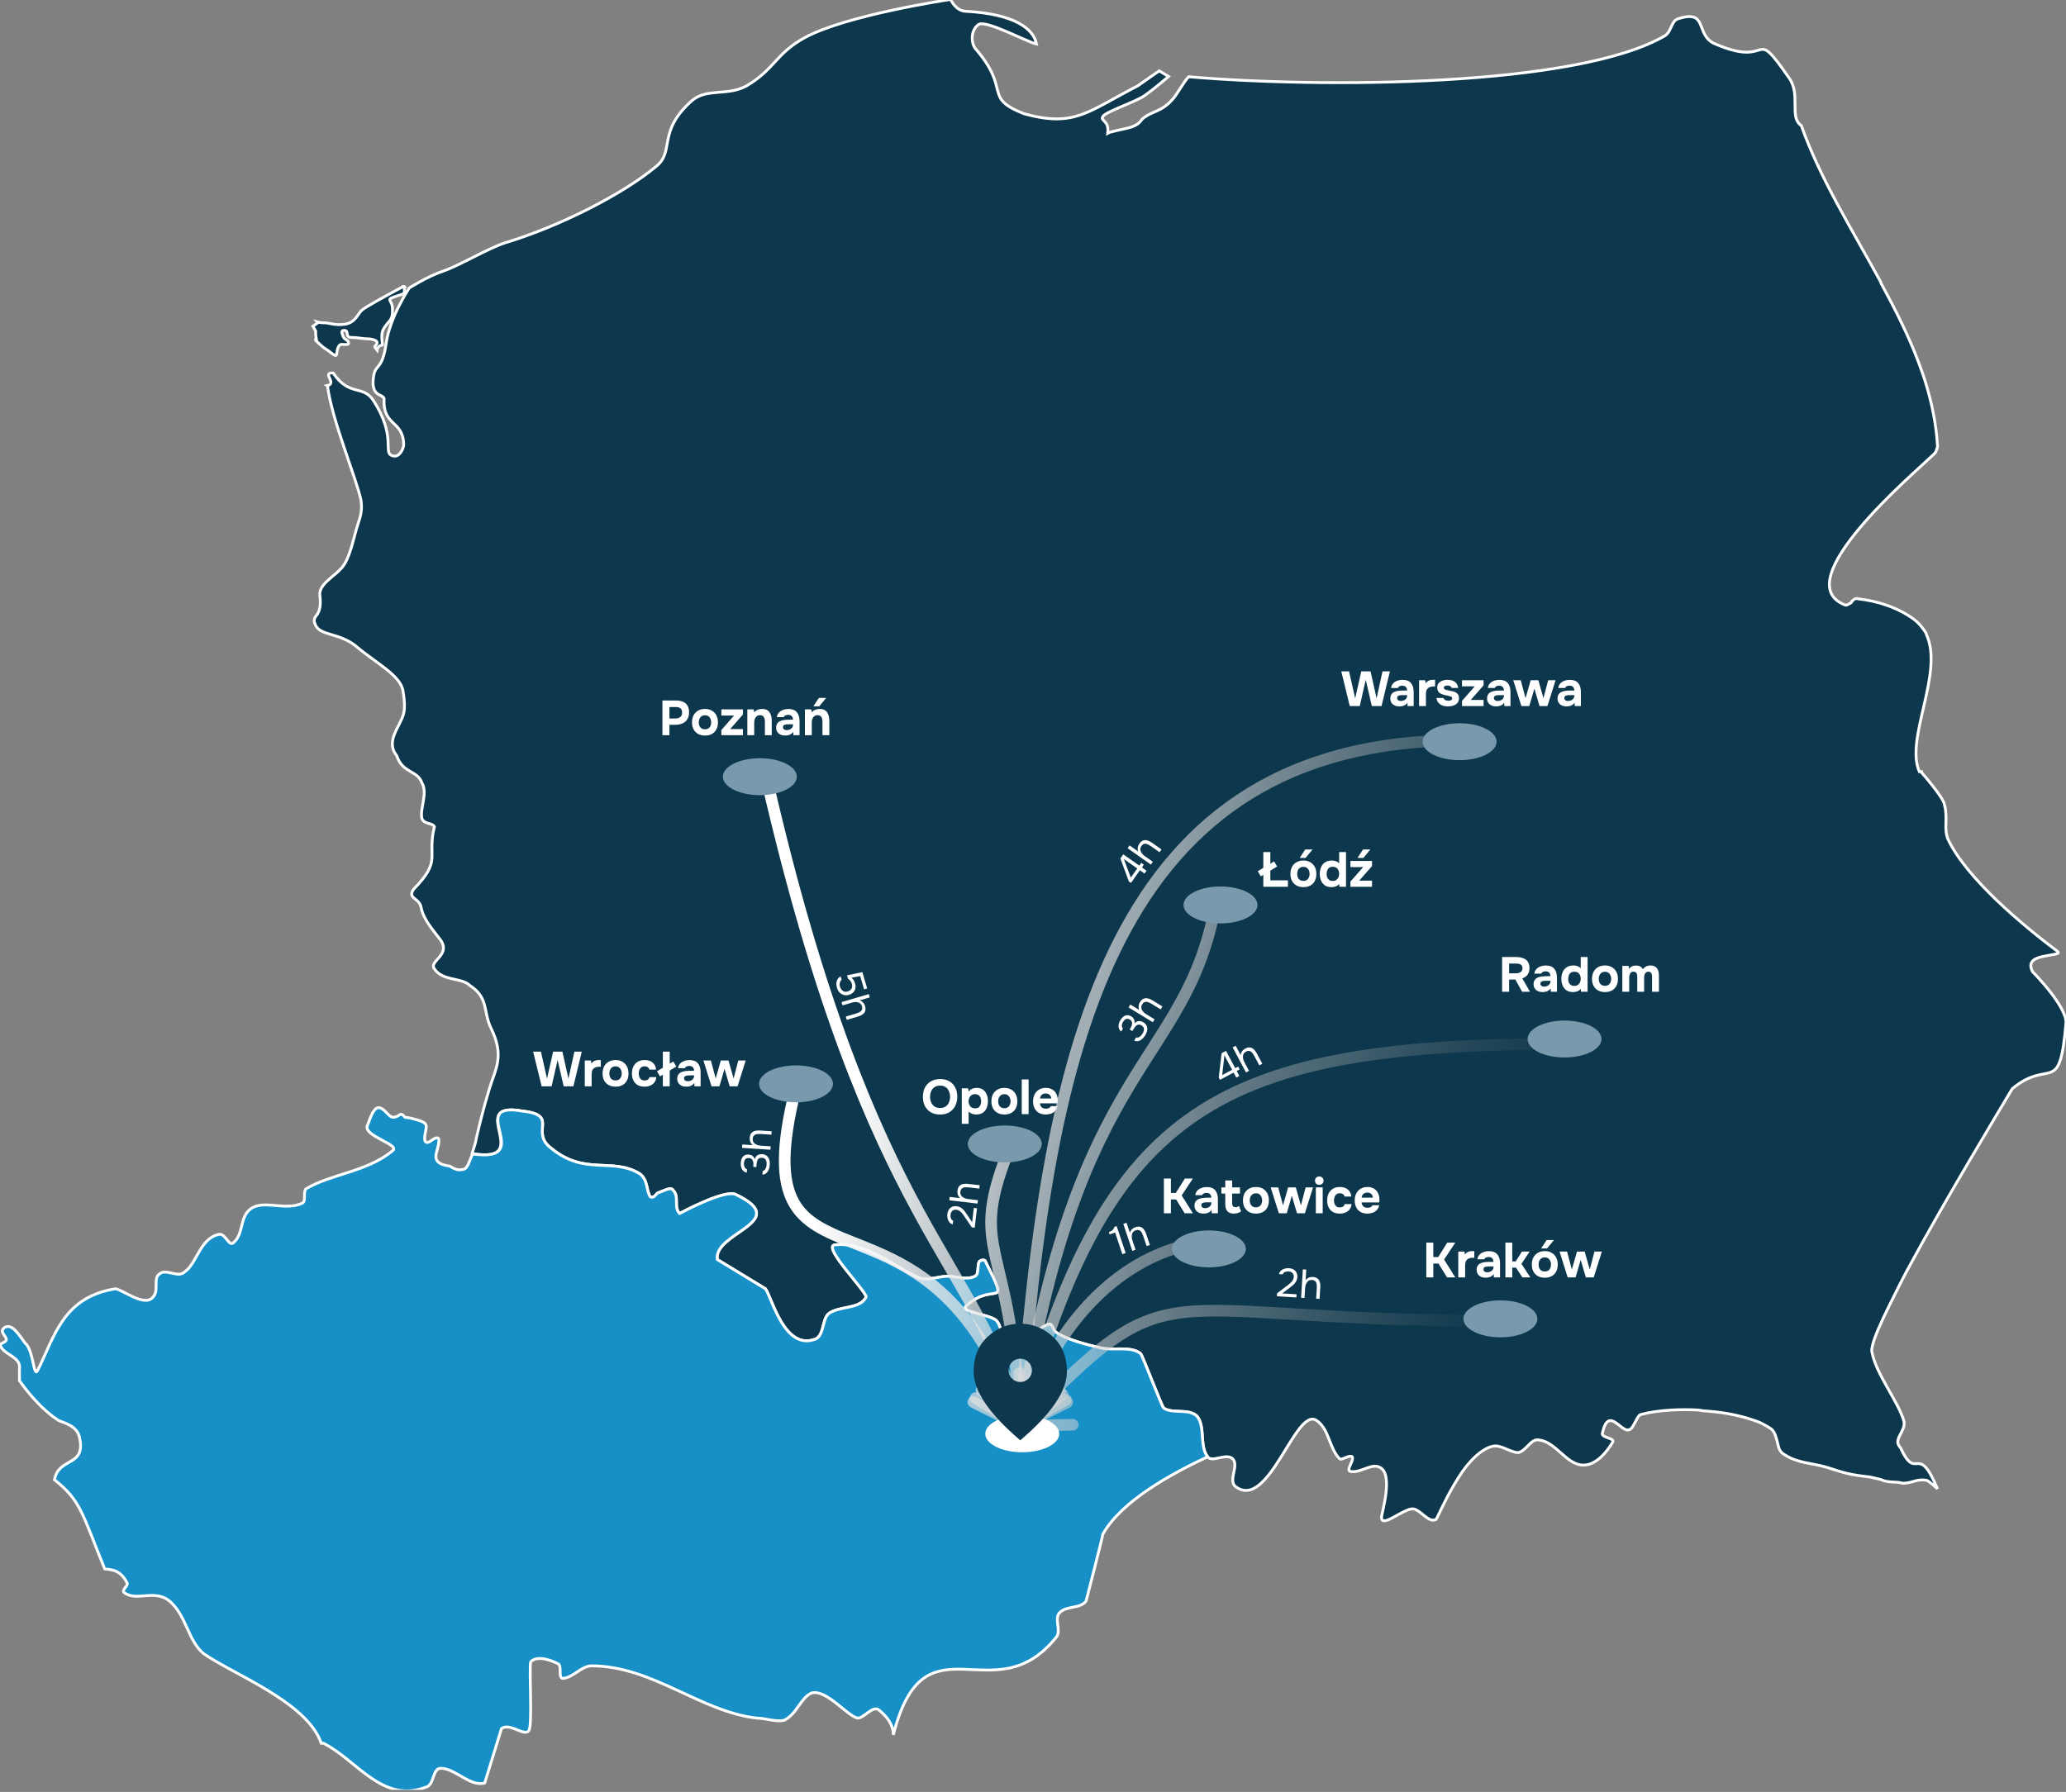 <svg width="740" height="642" viewBox="0 0 740 642" fill="none" xmlns="http://www.w3.org/2000/svg">
<rect x="0" y="0" width="740" height="642" fill="#808080" stroke="none"/>
<g clip-path="url(#clip0_2621_6934)">
<path d="M340.478 -0.208C340.478 -0.208 303.086 5.348 288.199 13.518C277.834 19.21 277.569 24.75 267.43 30.747C260.673 34.499 253.177 31.501 247.915 35.999C235.148 47.24 241.913 54.223 234.907 59.715C223.394 69.328 200.946 80.921 181.117 86.934C175.148 88.746 164.599 95.16 158.605 97.173C153.286 98.953 146.594 103.162 146.594 103.162C146.594 103.162 139.676 113.489 138.334 122.893C136.944 132.739 134.534 130.301 133.835 134.623C132.574 142.424 137.089 140.909 137.587 142.865C136.969 152.799 144.449 150.401 144.593 159.349C144.609 160.343 143.115 164.633 140.094 163.093C137.434 161.738 141.805 156.118 133.835 143.618C130.027 137.645 125.198 142.296 119.325 133.629C115.075 133.38 120.844 137.293 117.325 138.119C117.389 138.151 117.236 138.383 117.325 138.375C118.827 150.369 127.825 171.832 129.328 179.329C129.898 183.819 128.774 185.695 127.585 189.816C126.379 193.929 125.19 200.295 122.33 203.542C119.614 206.612 114.103 209.411 114.569 213.283C115.573 221.565 111.5 219.962 112.825 223.521C114.328 228.019 121.527 226.416 127.826 231.764C134.623 237.52 143.412 241.946 144.344 247.494C145.581 254.878 144.497 256.297 143.091 259.224C141.685 262.158 138.712 266.592 142.086 270.713C144.167 277.111 149.591 275.948 151.093 280.446C153.351 284.198 150.346 289.434 151.093 293.186C151.848 295.431 154.853 294.685 155.6 296.185C152.812 307.433 158.484 307.978 148.096 318.658C145.838 322.025 150.193 321.568 150.844 325.144C151.607 329.353 155.271 333.394 157.103 335.88C162.494 342.101 153.351 344.122 155.6 347.12C158.605 351.618 165.354 350.111 168.359 353.109C175.124 357.535 173.027 362.546 175.863 368.351C180.78 378.388 177.51 382.806 175.365 389.822C173.107 397.206 171.693 403.115 170.608 407.797C170.311 409.914 169.773 410.836 169.114 413.289C192.204 417.161 166.093 394.312 187.127 398.064C200.632 399.563 189.376 405.552 197.628 411.541C209.639 421.283 219.385 414.532 229.154 420.529C232.159 422.782 231.404 426.526 232.906 428.771C234.409 429.525 235.156 427.272 235.903 427.272C238.161 426.526 240.41 425.027 241.158 426.526C243.415 428.771 241.158 432.515 243.415 434.768C243.415 434.768 259.926 425.772 263.678 428.025C283.949 437.767 255.419 441.503 256.921 451.244L274.179 461.739C276.436 464.738 280.927 484.204 292.192 479.706C295.196 478.207 294.441 472.972 296.699 470.727C300.451 467.728 307.955 469.228 310.213 464.73C310.96 463.231 294.441 446.754 298.948 446.001C310.213 444.501 322.963 455.742 329.728 457.987C332.725 458.741 336.477 457.241 339.482 457.241C342.479 457.241 346.23 458.74 349.235 457.241C350.738 456.488 349.983 453.497 350.73 451.998C351.485 451.244 352.987 451.244 352.987 451.998C361.994 469.989 355.992 458.733 346.231 467.728C343.226 469.981 353.735 470.727 356.74 472.972C358.989 475.225 358.242 478.961 360.491 481.206C361.994 482.705 364.243 483.451 365.746 483.451C387.527 481.206 362.733 479.715 375.5 474.471C377.002 473.725 377.002 476.716 378.504 477.462C381.509 479.706 389.76 481.959 393.52 482.705C398.028 484.204 404.777 481.951 408.529 484.95C409.284 485.703 416.025 503.679 416.78 504.433C419.785 506.678 425.786 504.433 428.791 507.431C431.796 511.175 429.538 518.167 432.543 521.919C432.921 522.472 433.556 522.665 434.295 522.665C435.773 522.665 437.629 521.919 439.3 521.919C440.128 521.919 440.987 522.095 441.55 522.665C442.112 523.226 442.297 524.068 442.297 524.909C442.297 526.593 441.55 528.469 441.55 530.145C441.55 530.995 441.734 531.837 442.297 532.398C454.316 542.139 464.062 503.679 471.574 508.923C476.081 511.921 476.073 518.912 479.833 522.665C480.01 522.849 480.428 522.753 480.822 522.665C481.231 522.568 481.609 522.352 482.083 522.159C483.015 521.791 483.955 521.534 484.332 521.919C485.088 523.418 482.083 526.401 483.585 527.154C487.329 527.9 491.081 524.164 494.086 525.655C499.341 527.9 494.833 542.131 494.833 543.63C494.833 547.382 501.59 541.386 505.342 540.64C508.347 539.886 511.344 545.883 514.349 544.384C514.541 544.192 515.241 542.7 516.349 540.391C517.466 538.074 519.025 534.988 520.849 531.901C521.764 530.353 522.809 528.638 523.853 527.154C524.914 525.671 525.942 524.412 527.107 523.162C528.272 521.911 529.614 520.764 530.859 519.915C532.113 519.057 533.302 518.447 534.619 518.167C537.616 517.421 540.862 520.42 543.867 520.42C546.872 519.666 548.366 515.176 551.371 515.922C557.38 516.675 561.133 524.909 567.134 524.909C571.641 524.909 575.394 520.42 577.643 516.667C578.398 515.168 573.891 515.176 573.891 513.677C576.149 503.182 580.648 513.677 583.653 512.178C584.215 511.985 584.553 511.48 584.898 510.919C585.605 509.828 586.191 508.345 586.899 507.431C587.075 507.199 587.18 507.062 587.405 506.934C587.614 506.798 587.871 506.678 588.152 506.678C590.964 505.932 594.531 505.419 598.661 505.178C601.754 505.002 605.032 504.994 608.415 505.178C608.921 505.202 609.411 505.395 609.917 505.435C612.842 505.635 615.854 505.948 618.674 506.429C620.305 506.718 621.896 507.046 623.423 507.431C624.925 507.808 626.331 508.201 627.681 508.674C628.589 509.003 629.601 509.307 630.428 509.676C630.766 509.836 631.111 510.013 631.433 510.173C632.646 510.783 633.739 511.448 634.687 512.178C635.812 513.3 636.213 515.144 636.679 516.916C636.92 517.806 637.049 518.68 637.434 519.417C637.82 520.155 638.439 520.789 639.186 521.165C643.693 524.164 648.94 524.164 654.202 525.655C660.959 527.9 662.951 528.405 669.708 529.159C671.098 529.487 672.328 529.776 673.589 530.033C676.337 531.404 679.213 530.65 681.463 531.404C685.223 531.404 686.468 529.648 690.22 530.401C691.305 530.939 693.297 532.823 693.972 533.4C686.733 516.218 686.58 531.404 680.715 518.664C677.71 515.665 682.716 512.923 681.961 509.179C679.719 501.683 671.958 492.446 670.456 484.204C670.351 483.691 670.472 482.962 670.713 481.959C671.42 478.961 673.653 473.934 676.714 467.728C678.755 463.583 681.045 458.933 683.72 453.994C697.081 429.276 716.324 397.543 720.743 390.07C734.256 378.83 737.751 393.333 740.001 366.346C740.001 360.349 728.745 348.868 728.005 348.122C726.117 344.37 728.994 343.224 731.999 342.622C733.501 342.334 734.971 342.077 736.008 341.877C737.036 341.684 737.574 341.444 737.004 340.882C724.993 331.887 704.481 314.922 697.724 300.674C696.977 298.806 696.913 296.962 696.977 294.934C697.009 293.924 697.049 292.753 696.977 291.687C696.905 290.628 696.848 289.57 696.479 288.44C696.543 286.171 688.22 276.702 688.22 276.702V276.461C687.97 276.469 687.713 276.453 687.472 276.461C682.21 264.659 696.422 241.024 689.971 227.266C689.939 227.202 690.011 227.081 689.971 227.017C689.457 226.087 688.935 225.373 688.22 224.524C687.537 223.65 686.661 222.776 685.713 222.022C679.719 217.524 672.215 215.279 665.458 214.534C664.703 214.157 663.956 214.782 663.209 215.536C663.16 215.584 663.257 215.736 663.209 215.785C662.968 216.009 662.686 216.097 662.453 216.282C662.309 216.402 662.092 216.442 661.947 216.53C661.65 216.667 661.256 216.931 660.951 216.779C639.178 208.529 686.46 168.842 691.723 163.59C692.1 163.213 692.759 162.748 693.225 162.091C693.458 161.762 693.57 161.209 693.731 160.848C693.876 160.479 693.972 160.215 693.972 159.846C693.554 152.117 691.979 144.508 689.722 137.124C688.975 134.663 688.123 132.314 687.215 129.876C683.624 120.231 678.787 110.746 673.717 101.422C673.685 101.358 673.75 101.23 673.717 101.166C663.482 82.38 651.952 64.1 645.188 44.986C640.688 41.988 645.196 33.754 640.688 27.757C627.167 8.266 635.442 24.766 614.416 15.771C606.912 12.772 612.175 3.039 600.911 6.775C598.661 7.528 598.661 11.273 596.411 12.772C564.973 31.188 473.711 31.613 425.786 27.5C424.284 28.871 422.002 33.177 420.283 35.245C416.025 40.368 412.779 39.486 409.027 42.742C408.28 43.984 407.042 45.019 404.528 45.732C402.005 46.454 398.084 46.983 396.766 47.728C397.393 42.99 393.922 43.447 395.047 41.691C396.172 39.952 406.737 36.552 410.063 34.203C413.293 31.91 418.563 27.412 418.563 27.412L415.221 25.384C415.221 25.384 409.782 29.136 407.541 30.747C389.52 39.999 385.02 45.74 366.75 40.745C351.726 34.748 362.5 32.511 349.235 17.27C347.733 15.017 347.725 10.776 350.489 8.779C353.236 7.031 367.747 15.017 371.25 15.771C370.245 10.407 363.593 4.963 345.732 4.033C342.278 3.849 340.478 -0.208 340.478 -0.208ZM144.85 102.665C144.69 102.464 144.039 102.857 142.086 103.907C138.198 106.032 130.999 109.913 129.585 111.155C128.171 112.39 127.295 115.621 123.575 116.15C119.863 116.679 117.919 115.653 116.32 115.653C114.73 115.653 113.822 115.405 113.822 115.405C113.886 115.469 113.822 115.653 113.822 115.653L112.07 116.896L112.825 118.147L113.067 118.652V119.895L113.323 121.642C113.323 121.642 113.099 121.642 113.067 121.642V121.891C113.067 121.891 115.059 124.08 116.819 125.138C118.594 126.196 120.394 128.305 120.57 126.886C120.755 125.467 121.093 123.39 122.33 123.39C123.567 123.39 125.182 123.703 124.821 122.637C124.475 121.586 123.35 121.803 122.828 120.392C122.298 118.98 122.161 118.219 123.575 118.395C124.989 118.572 123.527 120.897 125.825 120.897C128.131 120.897 129.995 121.394 131.577 121.394C133.176 121.394 135.9 121.979 134.831 123.39C133.771 124.801 134.309 124.08 134.831 125.138C134.92 125.298 135.056 125.338 135.089 125.387C135.153 125.034 135.378 124.24 136.085 123.887C137.499 123.182 137.017 124.545 136.832 121.891C136.663 119.245 136.816 118.267 138.583 116.15C140.359 114.034 140.584 113.833 140.584 110.65C140.584 107.483 138.085 107.475 141.09 106.409C144.103 105.351 145.019 105.399 144.842 104.164C144.754 103.547 144.995 102.865 144.842 102.665H144.85Z" fill="#0D374C" stroke="white" stroke-width="1.012"/>
<path d="M483.457 252.964L480.418 240.528H483.211L485.389 250.207L487.585 240.528H490.905L493.065 250.207L495.191 240.528H497.843L494.839 252.964H491.361L489.183 243.549L487.04 252.964H483.457ZM501.229 253.087C500.807 253.087 500.398 253.035 499.999 252.929C499.613 252.812 499.268 252.636 498.963 252.402C498.659 252.168 498.419 251.875 498.243 251.524C498.067 251.173 497.979 250.763 497.979 250.294C497.979 249.662 498.108 249.158 498.366 248.784C498.623 248.397 498.969 248.104 499.402 247.905C499.835 247.706 500.333 247.572 500.895 247.501C501.469 247.431 502.06 247.396 502.669 247.396H504.004C504.004 247.056 503.94 246.758 503.811 246.5C503.694 246.231 503.513 246.026 503.267 245.885C503.021 245.733 502.705 245.657 502.318 245.657C502.072 245.657 501.832 245.692 501.598 245.762C501.375 245.821 501.188 245.909 501.036 246.026C500.884 246.143 500.784 246.295 500.737 246.483H498.243C498.313 245.967 498.477 245.528 498.735 245.165C498.992 244.79 499.314 244.486 499.701 244.252C500.087 244.017 500.509 243.848 500.966 243.742C501.434 243.625 501.914 243.567 502.406 243.567C503.753 243.567 504.748 243.953 505.392 244.726C506.036 245.487 506.358 246.57 506.358 247.976V252.964H504.145L504.11 251.77C503.817 252.18 503.483 252.478 503.109 252.666C502.746 252.853 502.394 252.97 502.055 253.017C501.715 253.064 501.44 253.087 501.229 253.087ZM501.791 251.138C502.201 251.138 502.576 251.056 502.915 250.892C503.255 250.728 503.524 250.505 503.723 250.224C503.922 249.943 504.022 249.627 504.022 249.276V249.047H502.336C502.09 249.047 501.85 249.059 501.615 249.082C501.393 249.106 501.188 249.153 501.001 249.223C500.825 249.281 500.684 249.381 500.579 249.521C500.474 249.662 500.421 249.849 500.421 250.084C500.421 250.318 500.48 250.517 500.597 250.681C500.725 250.833 500.895 250.95 501.106 251.032C501.317 251.102 501.545 251.138 501.791 251.138ZM508.279 252.964V243.707H510.493L510.651 244.814C510.885 244.462 511.148 244.199 511.441 244.023C511.734 243.836 512.038 243.713 512.355 243.654C512.671 243.584 512.993 243.549 513.321 243.549C513.473 243.549 513.613 243.555 513.742 243.567C513.871 243.567 513.965 243.567 514.023 243.567V245.938H513.444C512.893 245.938 512.413 246.032 512.003 246.219C511.593 246.406 511.277 246.699 511.055 247.097C510.844 247.496 510.738 248.005 510.738 248.626V252.964H508.279ZM518.622 253.087C518.189 253.087 517.744 253.04 517.287 252.947C516.831 252.853 516.409 252.695 516.023 252.473C515.636 252.238 515.308 251.928 515.039 251.542C514.769 251.143 514.594 250.652 514.512 250.066H517.006C517.076 250.277 517.199 250.458 517.375 250.611C517.562 250.763 517.773 250.874 518.007 250.944C518.253 251.015 518.499 251.05 518.745 251.05C518.909 251.05 519.073 251.038 519.237 251.015C519.401 250.991 519.553 250.944 519.694 250.874C519.834 250.804 519.946 250.716 520.028 250.611C520.109 250.493 520.15 250.347 520.15 250.171C520.15 249.984 520.092 249.838 519.975 249.732C519.858 249.627 519.694 249.545 519.483 249.486C519.272 249.416 519.032 249.352 518.763 249.293C518.283 249.188 517.767 249.071 517.217 248.942C516.667 248.813 516.192 248.626 515.794 248.38C515.63 248.263 515.484 248.134 515.355 247.993C515.226 247.853 515.121 247.695 515.039 247.519C514.957 247.343 514.892 247.162 514.846 246.974C514.799 246.775 514.775 246.565 514.775 246.342C514.775 245.838 514.881 245.411 515.092 245.06C515.314 244.697 515.607 244.404 515.97 244.181C516.333 243.959 516.737 243.801 517.182 243.707C517.627 243.602 518.084 243.549 518.552 243.549C519.184 243.549 519.77 243.654 520.309 243.865C520.847 244.064 521.292 244.381 521.644 244.814C521.995 245.235 522.212 245.786 522.294 246.465H519.94C519.893 246.207 519.735 246.002 519.465 245.85C519.196 245.686 518.862 245.604 518.464 245.604C518.324 245.604 518.171 245.616 518.007 245.639C517.855 245.663 517.715 245.704 517.586 245.762C517.457 245.821 517.352 245.903 517.27 246.008C517.188 246.102 517.147 246.231 517.147 246.395C517.147 246.524 517.182 246.641 517.252 246.746C517.334 246.851 517.445 246.939 517.586 247.01C517.738 247.08 517.92 247.144 518.13 247.203C518.529 247.296 518.927 247.384 519.325 247.466C519.735 247.537 520.098 247.613 520.414 247.695C520.8 247.777 521.152 247.911 521.468 248.099C521.796 248.286 522.059 248.544 522.258 248.872C522.469 249.188 522.575 249.603 522.575 250.119C522.575 250.704 522.457 251.19 522.223 251.577C521.989 251.951 521.673 252.25 521.275 252.473C520.888 252.695 520.461 252.853 519.992 252.947C519.536 253.04 519.079 253.087 518.622 253.087ZM523.658 252.964V251.102L528.225 245.903H523.658V243.707H531.387V245.552L526.803 250.769H531.387V252.964H523.658ZM535.898 253.087C535.476 253.087 535.066 253.035 534.668 252.929C534.282 252.812 533.936 252.636 533.632 252.402C533.327 252.168 533.087 251.875 532.911 251.524C532.736 251.173 532.648 250.763 532.648 250.294C532.648 249.662 532.777 249.158 533.034 248.784C533.292 248.397 533.637 248.104 534.071 247.905C534.504 247.706 535.002 247.572 535.564 247.501C536.138 247.431 536.729 247.396 537.338 247.396H538.673C538.673 247.056 538.609 246.758 538.48 246.5C538.363 246.231 538.181 246.026 537.935 245.885C537.689 245.733 537.373 245.657 536.987 245.657C536.741 245.657 536.501 245.692 536.266 245.762C536.044 245.821 535.857 245.909 535.704 246.026C535.552 246.143 535.453 246.295 535.406 246.483H532.911C532.982 245.967 533.146 245.528 533.403 245.165C533.661 244.79 533.983 244.486 534.369 244.252C534.756 244.017 535.177 243.848 535.634 243.742C536.103 243.625 536.583 243.567 537.074 243.567C538.421 243.567 539.417 243.953 540.061 244.726C540.705 245.487 541.027 246.57 541.027 247.976V252.964H538.814L538.778 251.77C538.486 252.18 538.152 252.478 537.777 252.666C537.414 252.853 537.063 252.97 536.723 253.017C536.384 253.064 536.108 253.087 535.898 253.087ZM536.46 251.138C536.87 251.138 537.244 251.056 537.584 250.892C537.924 250.728 538.193 250.505 538.392 250.224C538.591 249.943 538.691 249.627 538.691 249.276V249.047H537.004C536.758 249.047 536.518 249.059 536.284 249.082C536.062 249.106 535.857 249.153 535.669 249.223C535.494 249.281 535.353 249.381 535.248 249.521C535.142 249.662 535.09 249.849 535.09 250.084C535.09 250.318 535.148 250.517 535.265 250.681C535.394 250.833 535.564 250.95 535.775 251.032C535.985 251.102 536.214 251.138 536.46 251.138ZM544.933 252.964L542.017 243.707H544.704L546.426 250.154L548.253 243.707H551.011L552.837 250.154L554.524 243.707H557.176L554.26 252.964H551.432L549.588 246.711L547.761 252.964H544.933ZM561.114 253.087C560.693 253.087 560.283 253.035 559.885 252.929C559.498 252.812 559.153 252.636 558.848 252.402C558.544 252.168 558.304 251.875 558.128 251.524C557.952 251.173 557.865 250.763 557.865 250.294C557.865 249.662 557.993 249.158 558.251 248.784C558.509 248.397 558.854 248.104 559.287 247.905C559.721 247.706 560.218 247.572 560.78 247.501C561.354 247.431 561.946 247.396 562.555 247.396H563.89C563.89 247.056 563.825 246.758 563.696 246.5C563.579 246.231 563.398 246.026 563.152 245.885C562.906 245.733 562.59 245.657 562.203 245.657C561.957 245.657 561.717 245.692 561.483 245.762C561.261 245.821 561.073 245.909 560.921 246.026C560.769 246.143 560.669 246.295 560.622 246.483H558.128C558.198 245.967 558.362 245.528 558.62 245.165C558.877 244.79 559.2 244.486 559.586 244.252C559.972 244.017 560.394 243.848 560.851 243.742C561.319 243.625 561.799 243.567 562.291 243.567C563.638 243.567 564.633 243.953 565.277 244.726C565.921 245.487 566.243 246.57 566.243 247.976V252.964H564.03L563.995 251.77C563.702 252.18 563.368 252.478 562.994 252.666C562.631 252.853 562.279 252.97 561.94 253.017C561.6 253.064 561.325 253.087 561.114 253.087ZM561.676 251.138C562.086 251.138 562.461 251.056 562.801 250.892C563.14 250.728 563.409 250.505 563.609 250.224C563.808 249.943 563.907 249.627 563.907 249.276V249.047H562.221C561.975 249.047 561.735 249.059 561.501 249.082C561.278 249.106 561.073 249.153 560.886 249.223C560.71 249.281 560.57 249.381 560.464 249.521C560.359 249.662 560.306 249.849 560.306 250.084C560.306 250.318 560.365 250.517 560.482 250.681C560.611 250.833 560.78 250.95 560.991 251.032C561.202 251.102 561.43 251.138 561.676 251.138Z" fill="white"/>
<path d="M452.495 317.713V313.427L451.599 313.972L450.51 312.127L452.495 310.933V305.277H455.007V309.44L456.36 308.614L457.449 310.441L455.007 311.916V315.394H461.313V317.713H452.495ZM466.875 317.836C465.938 317.836 465.118 317.649 464.416 317.274C463.713 316.888 463.169 316.343 462.782 315.64C462.396 314.926 462.203 314.083 462.203 313.111C462.203 312.115 462.396 311.261 462.782 310.546C463.18 309.82 463.731 309.264 464.433 308.878C465.136 308.491 465.944 308.298 466.858 308.298C467.794 308.298 468.608 308.497 469.299 308.895C469.99 309.293 470.529 309.849 470.915 310.564C471.302 311.278 471.495 312.133 471.495 313.128C471.495 314.1 471.302 314.944 470.915 315.658C470.54 316.361 470.008 316.899 469.317 317.274C468.638 317.649 467.824 317.836 466.875 317.836ZM466.84 315.588C467.379 315.588 467.812 315.471 468.14 315.236C468.468 315.002 468.702 314.698 468.842 314.323C468.995 313.936 469.071 313.532 469.071 313.111C469.071 312.689 468.995 312.285 468.842 311.899C468.702 311.512 468.468 311.196 468.14 310.95C467.824 310.693 467.39 310.564 466.84 310.564C466.313 310.564 465.886 310.693 465.558 310.95C465.23 311.196 464.99 311.512 464.837 311.899C464.697 312.285 464.627 312.689 464.627 313.111C464.627 313.544 464.697 313.948 464.837 314.323C464.99 314.698 465.23 315.002 465.558 315.236C465.886 315.471 466.313 315.588 466.84 315.588ZM465.523 307.367L467.507 304.346H470.125L467.63 307.367H465.523ZM476.881 317.836C475.944 317.836 475.166 317.625 474.545 317.204C473.936 316.77 473.479 316.197 473.175 315.482C472.87 314.756 472.718 313.954 472.718 313.076C472.718 312.151 472.882 311.331 473.21 310.617C473.538 309.89 474.024 309.323 474.668 308.913C475.312 308.503 476.114 308.298 477.074 308.298C477.402 308.298 477.724 308.339 478.041 308.421C478.368 308.491 478.667 308.602 478.936 308.755C479.217 308.895 479.457 309.082 479.657 309.317V305.277H482.116V317.713H479.727L479.692 316.677C479.481 316.946 479.223 317.169 478.919 317.344C478.626 317.508 478.31 317.631 477.97 317.713C477.631 317.795 477.268 317.836 476.881 317.836ZM477.373 315.623C477.9 315.623 478.327 315.5 478.655 315.254C478.995 315.008 479.247 314.692 479.411 314.305C479.575 313.919 479.657 313.503 479.657 313.058C479.657 312.601 479.575 312.186 479.411 311.811C479.258 311.425 479.012 311.12 478.673 310.898C478.345 310.663 477.912 310.546 477.373 310.546C476.834 310.546 476.401 310.669 476.073 310.915C475.745 311.161 475.511 311.483 475.371 311.881C475.242 312.268 475.177 312.683 475.177 313.128C475.177 313.456 475.212 313.773 475.283 314.077C475.365 314.37 475.493 314.633 475.669 314.867C475.845 315.102 476.073 315.289 476.354 315.43C476.635 315.558 476.975 315.623 477.373 315.623ZM483.697 317.713V315.851L488.264 310.652H483.697V308.456H491.426V310.3L486.841 315.517H491.426V317.713H483.697ZM486.226 307.367L488.211 304.346H490.828L488.334 307.367H486.226Z" fill="white"/>
<path d="M416.884 434.677V422.241H419.396V427.405H421.152L424.384 422.241H427.265L423.26 428.284L427.265 434.677H424.314L421.258 429.724H419.396V434.677H416.884ZM431.097 434.8C430.675 434.8 430.265 434.748 429.867 434.642C429.48 434.525 429.135 434.35 428.831 434.115C428.526 433.881 428.286 433.588 428.11 433.237C427.935 432.886 427.847 432.476 427.847 432.007C427.847 431.375 427.976 430.872 428.233 430.497C428.491 430.11 428.836 429.818 429.27 429.619C429.703 429.419 430.201 429.285 430.763 429.215C431.337 429.144 431.928 429.109 432.537 429.109H433.872C433.872 428.77 433.808 428.471 433.679 428.213C433.562 427.944 433.38 427.739 433.134 427.598C432.888 427.446 432.572 427.37 432.186 427.37C431.94 427.37 431.7 427.405 431.465 427.475C431.243 427.534 431.056 427.622 430.903 427.739C430.751 427.856 430.652 428.008 430.605 428.196H428.11C428.181 427.68 428.345 427.241 428.602 426.878C428.86 426.504 429.182 426.199 429.568 425.965C429.955 425.731 430.376 425.561 430.833 425.455C431.301 425.338 431.782 425.28 432.273 425.28C433.62 425.28 434.616 425.666 435.26 426.439C435.904 427.2 436.226 428.284 436.226 429.689V434.677H434.012L433.977 433.483C433.685 433.893 433.351 434.192 432.976 434.379C432.613 434.566 432.262 434.683 431.922 434.73C431.583 434.777 431.307 434.8 431.097 434.8ZM431.659 432.851C432.069 432.851 432.443 432.769 432.783 432.605C433.122 432.441 433.392 432.218 433.591 431.937C433.79 431.656 433.89 431.34 433.89 430.989V430.76H432.203C431.957 430.76 431.717 430.772 431.483 430.795C431.26 430.819 431.056 430.866 430.868 430.936C430.693 430.995 430.552 431.094 430.447 431.235C430.341 431.375 430.289 431.562 430.289 431.797C430.289 432.031 430.347 432.23 430.464 432.394C430.593 432.546 430.763 432.663 430.974 432.745C431.184 432.816 431.413 432.851 431.659 432.851ZM441.923 434.8C440.881 434.8 440.108 434.508 439.605 433.922C439.113 433.337 438.867 432.534 438.867 431.516V427.616H437.479V425.42H438.867V422.926H441.326V425.42H444.137V427.616H441.326V431.006C441.326 431.311 441.361 431.574 441.432 431.797C441.514 432.019 441.642 432.195 441.818 432.324C442.005 432.441 442.257 432.499 442.573 432.499C442.854 432.499 443.089 432.458 443.276 432.376C443.475 432.283 443.639 432.183 443.768 432.078L444.541 433.975C444.295 434.174 444.02 434.338 443.715 434.467C443.422 434.584 443.124 434.666 442.819 434.713C442.515 434.771 442.216 434.8 441.923 434.8ZM449.879 434.8C448.942 434.8 448.122 434.613 447.419 434.238C446.717 433.852 446.172 433.307 445.786 432.605C445.399 431.89 445.206 431.047 445.206 430.075C445.206 429.08 445.399 428.225 445.786 427.511C446.184 426.785 446.734 426.228 447.437 425.842C448.14 425.455 448.948 425.262 449.861 425.262C450.798 425.262 451.612 425.461 452.303 425.859C452.994 426.258 453.532 426.814 453.919 427.528C454.305 428.243 454.498 429.097 454.498 430.093C454.498 431.065 454.305 431.908 453.919 432.622C453.544 433.325 453.011 433.864 452.32 434.238C451.641 434.613 450.827 434.8 449.879 434.8ZM449.843 432.552C450.382 432.552 450.815 432.435 451.143 432.201C451.471 431.966 451.705 431.662 451.846 431.287C451.998 430.901 452.074 430.497 452.074 430.075C452.074 429.654 451.998 429.25 451.846 428.863C451.705 428.477 451.471 428.161 451.143 427.915C450.827 427.657 450.394 427.528 449.843 427.528C449.316 427.528 448.889 427.657 448.561 427.915C448.233 428.161 447.993 428.477 447.841 428.863C447.7 429.25 447.63 429.654 447.63 430.075C447.63 430.509 447.7 430.913 447.841 431.287C447.993 431.662 448.233 431.966 448.561 432.201C448.889 432.435 449.316 432.552 449.843 432.552ZM458.058 434.677L455.142 425.42H457.829L459.551 431.867L461.378 425.42H464.136L465.962 431.867L467.649 425.42H470.301L467.385 434.677H464.557L462.713 428.424L460.886 434.677H458.058ZM471.306 434.677V425.42H473.765V434.677H471.306ZM472.535 424.489C472.079 424.489 471.71 424.355 471.429 424.085C471.148 423.804 471.007 423.447 471.007 423.014C471.007 422.557 471.154 422.188 471.446 421.907C471.739 421.626 472.108 421.486 472.553 421.486C472.963 421.486 473.314 421.626 473.607 421.907C473.911 422.176 474.064 422.539 474.064 422.996C474.064 423.441 473.917 423.804 473.624 424.085C473.343 424.355 472.98 424.489 472.535 424.489ZM479.86 434.8C478.911 434.8 478.097 434.607 477.418 434.221C476.751 433.834 476.241 433.29 475.89 432.587C475.539 431.873 475.363 431.036 475.363 430.075C475.363 429.103 475.545 428.26 475.908 427.546C476.271 426.82 476.792 426.258 477.471 425.859C478.162 425.461 478.993 425.262 479.965 425.262C480.715 425.262 481.382 425.397 481.968 425.666C482.553 425.936 483.022 426.322 483.373 426.826C483.736 427.329 483.947 427.95 484.005 428.688H481.599C481.494 428.278 481.289 427.979 480.984 427.792C480.691 427.604 480.34 427.511 479.93 427.511C479.403 427.511 478.982 427.639 478.665 427.897C478.361 428.155 478.138 428.483 477.998 428.881C477.869 429.279 477.805 429.677 477.805 430.075C477.805 430.509 477.875 430.918 478.015 431.305C478.156 431.68 478.379 431.99 478.683 432.236C478.999 432.47 479.409 432.587 479.913 432.587C480.334 432.587 480.703 432.493 481.019 432.306C481.335 432.107 481.54 431.803 481.634 431.393H484.093C484.035 432.154 483.806 432.786 483.408 433.29C483.01 433.793 482.501 434.174 481.88 434.432C481.271 434.677 480.598 434.8 479.86 434.8ZM489.811 434.8C488.839 434.8 488.014 434.607 487.335 434.221C486.655 433.834 486.134 433.29 485.771 432.587C485.408 431.873 485.227 431.041 485.227 430.093C485.227 429.133 485.414 428.295 485.789 427.581C486.164 426.855 486.691 426.287 487.37 425.877C488.061 425.467 488.875 425.262 489.811 425.262C490.514 425.262 491.129 425.379 491.656 425.614C492.194 425.848 492.645 426.176 493.008 426.597C493.383 427.019 493.658 427.511 493.834 428.073C494.021 428.623 494.109 429.22 494.097 429.864C494.097 430.028 494.092 430.186 494.08 430.339C494.068 430.491 494.045 430.643 494.01 430.795H487.668C487.703 431.147 487.803 431.469 487.967 431.762C488.131 432.054 488.359 432.289 488.652 432.464C488.956 432.628 489.331 432.71 489.776 432.71C490.069 432.71 490.338 432.681 490.584 432.622C490.83 432.552 491.041 432.447 491.217 432.306C491.392 432.166 491.515 432.002 491.586 431.814H494.01C493.857 432.505 493.57 433.073 493.149 433.518C492.739 433.963 492.241 434.291 491.656 434.502C491.07 434.701 490.455 434.8 489.811 434.8ZM487.721 429.074H491.744C491.732 428.758 491.65 428.465 491.498 428.196C491.357 427.915 491.141 427.692 490.848 427.528C490.567 427.353 490.204 427.265 489.759 427.265C489.314 427.265 488.939 427.353 488.634 427.528C488.342 427.704 488.119 427.932 487.967 428.213C487.826 428.483 487.744 428.77 487.721 429.074Z" fill="white"/>
<path d="M510.872 457.65V445.213H513.384V450.378H515.141L518.373 445.213H521.254L517.249 451.256L521.254 457.65H518.302L515.246 452.696H513.384V457.65H510.872ZM522.323 457.65V448.393H524.536L524.694 449.499C524.928 449.148 525.192 448.885 525.485 448.709C525.777 448.522 526.082 448.399 526.398 448.34C526.714 448.27 527.036 448.235 527.364 448.235C527.517 448.235 527.657 448.24 527.786 448.252C527.915 448.252 528.008 448.252 528.067 448.252V450.624H527.487C526.937 450.624 526.457 450.717 526.047 450.905C525.637 451.092 525.321 451.385 525.098 451.783C524.887 452.181 524.782 452.69 524.782 453.311V457.65H522.323ZM532.152 457.773C531.731 457.773 531.321 457.72 530.923 457.615C530.536 457.498 530.191 457.322 529.886 457.088C529.582 456.854 529.342 456.561 529.166 456.21C528.99 455.858 528.903 455.448 528.903 454.98C528.903 454.348 529.031 453.844 529.289 453.469C529.547 453.083 529.892 452.79 530.325 452.591C530.759 452.392 531.256 452.257 531.819 452.187C532.392 452.117 532.984 452.082 533.593 452.082H534.928C534.928 451.742 534.863 451.443 534.735 451.186C534.617 450.916 534.436 450.711 534.19 450.571C533.944 450.419 533.628 450.343 533.241 450.343C532.995 450.343 532.755 450.378 532.521 450.448C532.299 450.506 532.111 450.594 531.959 450.711C531.807 450.828 531.707 450.981 531.66 451.168H529.166C529.236 450.653 529.4 450.214 529.658 449.851C529.916 449.476 530.238 449.171 530.624 448.937C531.011 448.703 531.432 448.533 531.889 448.428C532.357 448.311 532.837 448.252 533.329 448.252C534.676 448.252 535.671 448.639 536.315 449.412C536.96 450.173 537.282 451.256 537.282 452.661V457.65H535.068L535.033 456.455C534.74 456.865 534.407 457.164 534.032 457.351C533.669 457.539 533.318 457.656 532.978 457.703C532.638 457.749 532.363 457.773 532.152 457.773ZM532.714 455.823C533.124 455.823 533.499 455.741 533.839 455.577C534.178 455.413 534.448 455.191 534.647 454.91C534.846 454.629 534.945 454.312 534.945 453.961V453.733H533.259C533.013 453.733 532.773 453.744 532.539 453.768C532.316 453.791 532.111 453.838 531.924 453.908C531.748 453.967 531.608 454.066 531.502 454.207C531.397 454.348 531.344 454.535 531.344 454.769C531.344 455.003 531.403 455.202 531.52 455.366C531.649 455.519 531.819 455.636 532.029 455.718C532.24 455.788 532.469 455.823 532.714 455.823ZM539.203 457.65V445.213H541.662V451.941H542.874L545.14 448.393H547.898L544.947 452.802L548.144 457.65H545.298L542.979 454.137H541.662V457.65H539.203ZM553.336 457.773C552.399 457.773 551.579 457.585 550.877 457.211C550.174 456.824 549.63 456.28 549.243 455.577C548.857 454.863 548.663 454.02 548.663 453.048C548.663 452.052 548.857 451.197 549.243 450.483C549.641 449.757 550.192 449.201 550.894 448.814C551.597 448.428 552.405 448.235 553.318 448.235C554.255 448.235 555.069 448.434 555.76 448.832C556.451 449.23 556.99 449.786 557.376 450.501C557.763 451.215 557.956 452.07 557.956 453.065C557.956 454.037 557.763 454.88 557.376 455.595C557.001 456.297 556.469 456.836 555.778 457.211C555.098 457.585 554.284 457.773 553.336 457.773ZM553.301 455.524C553.839 455.524 554.273 455.407 554.601 455.173C554.929 454.939 555.163 454.634 555.303 454.26C555.456 453.873 555.532 453.469 555.532 453.048C555.532 452.626 555.456 452.222 555.303 451.836C555.163 451.449 554.929 451.133 554.601 450.887C554.284 450.629 553.851 450.501 553.301 450.501C552.774 450.501 552.346 450.629 552.018 450.887C551.691 451.133 551.451 451.449 551.298 451.836C551.158 452.222 551.087 452.626 551.087 453.048C551.087 453.481 551.158 453.885 551.298 454.26C551.451 454.634 551.691 454.939 552.018 455.173C552.346 455.407 552.774 455.524 553.301 455.524ZM551.983 447.304L553.968 444.282H556.586L554.091 447.304H551.983ZM561.515 457.65L558.599 448.393H561.287L563.008 454.839L564.835 448.393H567.593L569.42 454.839L571.106 448.393H573.759L570.843 457.65H568.015L566.17 451.396L564.343 457.65H561.515Z" fill="white"/>
<path d="M457.356 464.415L457.421 463.365L460.448 461.054C460.72 460.849 461.018 460.627 461.34 460.387C461.673 460.138 461.988 459.868 462.284 459.579C462.591 459.29 462.846 458.978 463.049 458.644C463.262 458.301 463.381 457.933 463.405 457.54C463.442 456.927 463.289 456.446 462.945 456.098C462.601 455.74 462.122 455.543 461.509 455.505C461.02 455.475 460.588 455.55 460.211 455.729C459.834 455.908 459.577 456.185 459.439 456.562L458.101 456.48C458.23 455.959 458.472 455.541 458.828 455.226C459.194 454.902 459.622 454.668 460.111 454.525C460.611 454.382 461.119 454.327 461.637 454.358C462.269 454.397 462.818 454.546 463.284 454.805C463.758 455.065 464.116 455.424 464.358 455.881C464.609 456.33 464.716 456.87 464.677 457.503C464.639 458.126 464.486 458.665 464.217 459.12C463.959 459.575 463.626 459.983 463.219 460.343C462.822 460.694 462.397 461.038 461.944 461.376L459.237 463.39L464.413 463.706L464.344 464.842L457.356 464.415ZM466.032 464.945L466.653 454.781L467.875 454.855L467.646 458.608C467.844 458.351 468.079 458.139 468.348 457.972C468.629 457.797 468.93 457.671 469.252 457.595C469.574 457.518 469.903 457.49 470.238 457.511C470.976 457.556 471.542 457.744 471.935 458.076C472.338 458.409 472.61 458.844 472.75 459.382C472.891 459.91 472.941 460.509 472.9 461.18L472.645 465.35L471.423 465.275L471.655 461.479C471.676 461.144 471.672 460.812 471.644 460.483C471.626 460.145 471.563 459.838 471.455 459.562C471.347 459.286 471.168 459.059 470.919 458.88C470.68 458.702 470.345 458.6 469.914 458.573C469.501 458.548 469.141 458.617 468.833 458.781C468.534 458.946 468.289 459.176 468.098 459.472C467.907 459.759 467.758 460.082 467.649 460.441C467.551 460.791 467.491 461.138 467.47 461.483L467.254 465.02L466.032 464.945Z" fill="white"/>
<path d="M402 449.332L399.413 441.586L397.446 442.243L397.177 441.437C397.532 441.288 397.842 441.139 398.106 440.99C398.367 440.832 398.582 440.644 398.752 440.425C398.928 440.194 399.054 439.904 399.13 439.555L399.963 439.276L403.189 448.936L402 449.332ZM405.57 448.14L402.344 438.481L403.506 438.093L404.696 441.659C404.784 441.346 404.922 441.062 405.11 440.807C405.305 440.54 405.537 440.311 405.807 440.119C406.077 439.928 406.372 439.779 406.69 439.672C407.392 439.438 407.987 439.401 408.476 439.562C408.974 439.72 409.389 440.021 409.72 440.468C410.048 440.905 410.319 441.442 410.531 442.08L411.855 446.042L410.693 446.43L409.489 442.823C409.382 442.504 409.255 442.197 409.106 441.903C408.963 441.596 408.79 441.335 408.586 441.12C408.382 440.904 408.132 440.76 407.834 440.687C407.546 440.612 407.196 440.642 406.787 440.779C406.395 440.91 406.087 441.109 405.862 441.376C405.647 441.64 405.506 441.946 405.439 442.292C405.369 442.629 405.351 442.984 405.385 443.358C405.425 443.719 405.499 444.064 405.609 444.392L406.731 447.753L405.57 448.14Z" fill="white"/>
<path d="M442.81 386.079L441.857 384.285L436.972 386.88L436.533 386.053L437.549 377.342L439.139 376.497L442.43 382.692L443.486 382.131L444.019 383.136L442.964 383.697L443.916 385.491L442.81 386.079ZM437.774 385.165L441.323 383.28L438.566 378.09L437.774 385.165ZM446.293 384.229L441.516 375.235L442.597 374.661L444.36 377.981C444.395 377.658 444.485 377.355 444.628 377.072C444.775 376.776 444.967 376.512 445.201 376.278C445.436 376.045 445.702 375.849 445.999 375.692C446.652 375.345 447.233 375.21 447.741 375.288C448.259 375.361 448.718 375.59 449.118 375.976C449.514 376.353 449.87 376.838 450.185 377.432L452.144 381.121L451.063 381.695L449.279 378.337C449.122 378.04 448.945 377.758 448.749 377.493C448.558 377.214 448.344 376.985 448.107 376.806C447.871 376.627 447.6 376.526 447.295 376.504C446.998 376.477 446.658 376.565 446.277 376.767C445.912 376.961 445.641 377.208 445.464 377.509C445.295 377.805 445.206 378.13 445.198 378.482C445.185 378.826 445.225 379.179 445.32 379.542C445.419 379.892 445.55 380.22 445.712 380.525L447.374 383.654L446.293 384.229Z" fill="white"/>
<path d="M410.197 370.904C409.987 371.248 409.742 371.576 409.461 371.888C409.177 372.188 408.865 372.441 408.524 372.649C408.188 372.849 407.824 372.976 407.431 373.029C407.044 373.073 406.64 373.007 406.22 372.829L406.896 371.723C407.234 371.794 407.552 371.763 407.847 371.629C408.143 371.494 408.409 371.308 408.645 371.069C408.877 370.818 409.074 370.561 409.234 370.298C409.349 370.11 409.458 369.895 409.56 369.654C409.662 369.412 409.723 369.157 409.741 368.887C409.765 368.609 409.714 368.341 409.59 368.085C409.457 367.824 409.218 367.588 408.874 367.378C408.546 367.178 408.246 367.079 407.975 367.082C407.695 367.08 407.443 367.151 407.219 367.296C406.988 367.436 406.778 367.623 406.59 367.857C406.407 368.082 406.238 368.322 406.083 368.576L405.572 369.412L404.614 368.827L404.921 368.323C405.097 368.036 405.237 367.75 405.343 367.466C405.441 367.177 405.493 366.899 405.498 366.633C405.503 366.366 405.444 366.122 405.321 365.9C405.202 365.67 405.004 365.47 404.725 365.3C404.324 365.055 403.968 364.956 403.658 365.002C403.353 365.041 403.084 365.169 402.85 365.386C402.616 365.604 402.411 365.856 402.236 366.142C402.096 366.372 401.988 366.632 401.911 366.923C401.832 367.201 401.812 367.481 401.853 367.765C401.885 368.043 402.008 368.293 402.222 368.514L401.569 369.583C401.239 369.314 401.001 369.011 400.857 368.676C400.713 368.341 400.64 367.992 400.636 367.629C400.637 367.259 400.698 366.891 400.82 366.527C400.946 366.154 401.112 365.799 401.317 365.463C401.543 365.095 401.794 364.775 402.071 364.506C402.345 364.223 402.647 364.014 402.978 363.878C403.3 363.737 403.647 363.685 404.019 363.721C404.396 363.748 404.789 363.887 405.199 364.138C405.502 364.323 405.751 364.542 405.945 364.796C406.139 365.049 406.27 365.332 406.338 365.644C406.412 365.947 406.422 366.28 406.37 366.642C406.661 366.313 406.979 366.086 407.326 365.96C407.678 365.826 408.035 365.785 408.397 365.838C408.756 365.877 409.111 366.004 409.464 366.219C410.013 366.554 410.399 366.926 410.623 367.332C410.847 367.739 410.958 368.156 410.957 368.583C410.947 369.004 410.869 369.418 410.722 369.823C410.568 370.224 410.393 370.584 410.197 370.904ZM412.912 366.238L404.221 360.93L404.859 359.886L408.067 361.845C407.933 361.549 407.856 361.243 407.835 360.927C407.811 360.597 407.841 360.272 407.924 359.952C408.007 359.631 408.137 359.328 408.312 359.041C408.697 358.41 409.129 357.998 409.606 357.806C410.089 357.605 410.6 357.569 411.141 357.697C411.674 357.82 412.227 358.056 412.8 358.407L416.365 360.584L415.727 361.629L412.482 359.647C412.195 359.472 411.9 359.319 411.596 359.19C411.289 359.048 410.989 358.96 410.694 358.926C410.4 358.893 410.115 358.944 409.841 359.08C409.571 359.208 409.324 359.456 409.099 359.825C408.883 360.177 408.776 360.528 408.777 360.877C408.782 361.218 408.871 361.543 409.043 361.85C409.207 362.153 409.422 362.436 409.689 362.7C409.952 362.951 410.231 363.166 410.526 363.347L413.55 365.194L412.912 366.238Z" fill="white"/>
<path d="M409.937 312.972L408.277 311.803L405.091 316.324L404.326 315.785L401.297 307.555L402.334 306.083L408.068 310.123L408.757 309.145L409.687 309.801L408.999 310.778L410.659 311.948L409.937 312.972ZM405.032 314.432L407.347 311.147L402.542 307.763L405.032 314.432ZM412.209 309.748L403.884 303.883L404.589 302.882L407.662 305.047C407.547 304.743 407.49 304.433 407.49 304.116C407.488 303.785 407.539 303.463 407.643 303.149C407.747 302.834 407.896 302.54 408.09 302.265C408.515 301.661 408.973 301.278 409.462 301.117C409.956 300.949 410.469 300.946 411.001 301.109C411.524 301.266 412.06 301.539 412.61 301.926L416.025 304.332L415.32 305.332L412.211 303.142C411.936 302.949 411.652 302.778 411.357 302.629C411.06 302.467 410.766 302.359 410.474 302.306C410.182 302.254 409.895 302.286 409.612 302.404C409.335 302.514 409.072 302.746 408.823 303.099C408.585 303.437 408.455 303.78 408.433 304.128C408.416 304.469 408.484 304.798 408.635 305.116C408.779 305.429 408.975 305.726 409.224 306.007C409.47 306.274 409.735 306.507 410.017 306.707L412.914 308.747L412.209 309.748Z" fill="white"/>
<path d="M349.125 439.845L348.08 439.723L345.94 436.573C345.75 436.29 345.545 435.98 345.323 435.645C345.093 435.299 344.841 434.97 344.568 434.658C344.296 434.336 343.999 434.064 343.677 433.843C343.347 433.611 342.986 433.472 342.595 433.427C341.984 433.355 341.496 433.482 341.129 433.806C340.753 434.13 340.529 434.597 340.458 435.207C340.401 435.694 340.452 436.13 340.61 436.516C340.768 436.901 341.031 437.174 341.399 437.333L341.243 438.663C340.73 438.507 340.326 438.242 340.031 437.869C339.728 437.486 339.518 437.045 339.402 436.549C339.287 436.042 339.26 435.531 339.32 435.016C339.394 434.387 339.573 433.847 339.857 433.397C340.143 432.937 340.521 432.599 340.991 432.384C341.452 432.157 341.998 432.081 342.627 432.154C343.247 432.227 343.777 432.409 344.216 432.702C344.657 432.986 345.046 433.341 345.383 433.767C345.711 434.182 346.032 434.626 346.344 435.097L348.205 437.911L348.807 432.76L349.937 432.892L349.125 439.845ZM350.133 431.213L340.019 430.031L340.161 428.815L343.895 429.251C343.649 429.039 343.45 428.793 343.299 428.514C343.14 428.225 343.03 427.917 342.972 427.592C342.913 427.266 342.903 426.936 342.942 426.602C343.028 425.868 343.248 425.313 343.601 424.939C343.955 424.555 344.404 424.307 344.949 424.197C345.484 424.086 346.086 424.069 346.753 424.147L350.902 424.631L350.76 425.848L346.983 425.406C346.649 425.367 346.317 425.353 345.988 425.362C345.649 425.362 345.339 425.408 345.058 425.5C344.776 425.593 344.539 425.759 344.347 425.997C344.156 426.226 344.035 426.556 343.985 426.985C343.937 427.395 343.987 427.758 344.133 428.075C344.281 428.383 344.498 428.64 344.783 428.847C345.059 429.053 345.373 429.221 345.725 429.349C346.069 429.466 346.413 429.545 346.756 429.585L350.275 429.996L350.133 431.213Z" fill="white"/>
<path d="M299.779 353.877C299.66 353.472 299.591 353.067 299.572 352.662C299.556 352.266 299.595 351.89 299.69 351.531C299.794 351.171 299.963 350.841 300.195 350.542C300.428 350.244 300.734 349.993 301.115 349.791L301.473 351.008C301.245 351.185 301.071 351.411 300.952 351.686C300.832 351.961 300.763 352.252 300.742 352.558C300.734 352.871 300.771 353.166 300.852 353.442C300.985 353.893 301.176 354.272 301.426 354.579C301.679 354.895 301.989 355.115 302.355 355.237C302.731 355.357 303.163 355.345 303.651 355.202C304.324 355.004 304.78 354.65 305.02 354.139C305.26 353.628 305.286 353.05 305.096 352.405C304.982 352.018 304.808 351.679 304.572 351.388C304.339 351.106 304.064 350.867 303.746 350.67L303.38 349.426L308.886 348.289L310.604 354.134L309.498 354.459L308.097 349.692L304.948 350.317C305.224 350.506 305.474 350.762 305.7 351.087C305.934 351.408 306.129 351.831 306.283 352.356C306.467 352.983 306.499 353.569 306.379 354.115C306.262 354.67 306.006 355.145 305.612 355.541C305.23 355.944 304.721 356.238 304.086 356.425C303.404 356.625 302.773 356.641 302.192 356.471C301.615 356.31 301.114 356.002 300.69 355.546C300.277 355.097 299.974 354.541 299.779 353.877ZM301.427 359.026L311.197 356.155L311.543 357.33L307.936 358.39C308.245 358.489 308.524 358.637 308.772 358.834C309.032 359.038 309.253 359.279 309.434 359.556C309.616 359.833 309.754 360.132 309.849 360.455C310.057 361.164 310.072 361.76 309.894 362.243C309.718 362.735 309.401 363.138 308.943 363.453C308.494 363.765 307.948 364.016 307.303 364.205L303.295 365.383L302.95 364.208L306.598 363.136C306.921 363.042 307.232 362.925 307.531 362.787C307.843 362.655 308.11 362.492 308.333 362.296C308.556 362.101 308.709 361.855 308.792 361.561C308.879 361.275 308.861 360.925 308.739 360.51C308.623 360.114 308.435 359.799 308.176 359.565C307.92 359.34 307.62 359.188 307.276 359.109C306.942 359.027 306.588 358.996 306.213 359.016C305.851 359.042 305.503 359.104 305.172 359.202L301.772 360.201L301.427 359.026Z" fill="white"/>
<path d="M275.721 417.307C275.695 417.71 275.63 418.114 275.526 418.521C275.414 418.918 275.255 419.288 275.05 419.631C274.845 419.964 274.581 420.245 274.259 420.474C273.936 420.693 273.548 420.822 273.093 420.86L273.177 419.566C273.511 419.472 273.777 419.297 273.977 419.041C274.176 418.784 274.325 418.496 274.423 418.175C274.512 417.844 274.566 417.525 274.586 417.219C274.601 416.998 274.597 416.757 274.576 416.496C274.554 416.235 274.489 415.981 274.38 415.733C274.272 415.476 274.103 415.262 273.873 415.094C273.634 414.924 273.313 414.826 272.911 414.8C272.528 414.775 272.216 414.827 271.977 414.955C271.728 415.084 271.538 415.264 271.408 415.496C271.267 415.727 271.169 415.99 271.111 416.285C271.054 416.57 271.015 416.861 270.996 417.158L270.932 418.135L269.811 418.062L269.85 417.473C269.872 417.137 269.863 416.819 269.825 416.518C269.778 416.217 269.694 415.947 269.575 415.708C269.456 415.469 269.29 415.281 269.078 415.142C268.866 414.993 268.598 414.908 268.272 414.887C267.802 414.856 267.441 414.934 267.188 415.119C266.936 415.295 266.757 415.534 266.651 415.835C266.545 416.136 266.481 416.454 266.459 416.79C266.441 417.058 266.466 417.339 266.534 417.632C266.592 417.915 266.705 418.172 266.873 418.404C267.031 418.636 267.256 418.8 267.548 418.896L267.467 420.146C267.049 420.061 266.698 419.904 266.415 419.674C266.132 419.443 265.904 419.169 265.733 418.85C265.562 418.521 265.445 418.167 265.383 417.788C265.322 417.399 265.304 417.008 265.33 416.615C265.358 416.184 265.432 415.784 265.552 415.417C265.664 415.039 265.834 414.714 266.064 414.44C266.284 414.165 266.567 413.958 266.913 413.817C267.259 413.666 267.672 413.606 268.151 413.638C268.506 413.661 268.828 413.74 269.117 413.874C269.407 414.008 269.654 414.198 269.86 414.442C270.066 414.677 270.23 414.967 270.352 415.311C270.456 414.885 270.633 414.536 270.882 414.263C271.131 413.981 271.428 413.779 271.773 413.657C272.109 413.525 272.483 413.473 272.895 413.5C273.537 413.542 274.051 413.691 274.439 413.947C274.826 414.203 275.118 414.52 275.315 414.899C275.502 415.277 275.625 415.679 275.684 416.107C275.733 416.533 275.745 416.933 275.721 417.307ZM275.957 411.915L265.795 411.252L265.875 410.03L269.626 410.275C269.37 410.075 269.159 409.84 268.994 409.57C268.82 409.289 268.695 408.987 268.62 408.665C268.545 408.342 268.518 408.013 268.54 407.678C268.588 406.94 268.779 406.375 269.112 405.983C269.446 405.582 269.883 405.312 270.421 405.174C270.95 405.035 271.549 404.987 272.22 405.031L276.388 405.303L276.309 406.525L272.514 406.277C272.179 406.255 271.847 406.258 271.518 406.284C271.18 406.301 270.873 406.363 270.596 406.47C270.32 406.577 270.092 406.754 269.912 407.003C269.733 407.241 269.629 407.576 269.601 408.007C269.574 408.419 269.642 408.78 269.805 409.089C269.968 409.388 270.197 409.634 270.493 409.826C270.779 410.018 271.101 410.169 271.459 410.279C271.809 410.379 272.156 410.44 272.501 410.462L276.037 410.693L275.957 411.915Z" fill="white"/>
<path d="M538.024 355.31V342.873H543.031C543.651 342.873 544.243 342.938 544.805 343.066C545.379 343.184 545.894 343.388 546.351 343.681C546.807 343.974 547.165 344.384 547.422 344.911C547.692 345.426 547.826 346.088 547.826 346.896C547.826 347.493 547.727 348.032 547.528 348.512C547.329 348.992 547.036 349.402 546.649 349.741C546.263 350.081 545.8 350.345 545.262 350.532L548.019 355.31H545.191L542.767 350.936H540.536V355.31H538.024ZM540.536 348.705H542.855C543.218 348.705 543.546 348.676 543.839 348.617C544.143 348.547 544.401 348.442 544.612 348.301C544.834 348.161 545.004 347.973 545.121 347.739C545.25 347.505 545.314 347.218 545.314 346.878C545.326 346.445 545.232 346.111 545.033 345.877C544.846 345.631 544.577 345.461 544.225 345.368C543.886 345.262 543.482 345.209 543.013 345.209H540.536V348.705ZM552.546 355.433C552.124 355.433 551.714 355.38 551.316 355.275C550.93 355.158 550.584 354.982 550.28 354.748C549.975 354.513 549.735 354.221 549.56 353.869C549.384 353.518 549.296 353.108 549.296 352.64C549.296 352.007 549.425 351.504 549.683 351.129C549.94 350.743 550.286 350.45 550.719 350.251C551.152 350.052 551.65 349.917 552.212 349.847C552.786 349.777 553.377 349.741 553.986 349.741H555.321C555.321 349.402 555.257 349.103 555.128 348.846C555.011 348.576 554.83 348.371 554.584 348.231C554.338 348.079 554.021 348.002 553.635 348.002C553.389 348.002 553.149 348.038 552.915 348.108C552.692 348.166 552.505 348.254 552.353 348.371C552.2 348.488 552.101 348.641 552.054 348.828H549.56C549.63 348.313 549.794 347.874 550.052 347.511C550.309 347.136 550.631 346.831 551.018 346.597C551.404 346.363 551.826 346.193 552.282 346.088C552.751 345.971 553.231 345.912 553.723 345.912C555.07 345.912 556.065 346.299 556.709 347.071C557.353 347.833 557.675 348.916 557.675 350.321V355.31H555.462L555.427 354.115C555.134 354.525 554.8 354.824 554.425 355.011C554.062 355.199 553.711 355.316 553.372 355.363C553.032 355.409 552.757 355.433 552.546 355.433ZM553.108 353.483C553.518 353.483 553.893 353.401 554.232 353.237C554.572 353.073 554.841 352.851 555.04 352.57C555.239 352.288 555.339 351.972 555.339 351.621V351.393H553.653C553.407 351.393 553.167 351.404 552.932 351.428C552.71 351.451 552.505 351.498 552.318 351.568C552.142 351.627 552.001 351.726 551.896 351.867C551.791 352.007 551.738 352.195 551.738 352.429C551.738 352.663 551.796 352.862 551.914 353.026C552.042 353.178 552.212 353.296 552.423 353.378C552.634 353.448 552.862 353.483 553.108 353.483ZM563.408 355.433C562.471 355.433 561.692 355.222 561.072 354.8C560.463 354.367 560.006 353.793 559.702 353.079C559.397 352.353 559.245 351.551 559.245 350.672C559.245 349.747 559.409 348.928 559.737 348.213C560.065 347.487 560.551 346.919 561.195 346.509C561.839 346.099 562.641 345.895 563.601 345.895C563.929 345.895 564.251 345.936 564.567 346.017C564.895 346.088 565.194 346.199 565.463 346.351C565.744 346.492 565.984 346.679 566.183 346.913V342.873H568.643V355.31H566.254L566.218 354.273C566.008 354.543 565.75 354.765 565.446 354.941C565.153 355.105 564.837 355.228 564.497 355.31C564.157 355.392 563.794 355.433 563.408 355.433ZM563.9 353.219C564.427 353.219 564.854 353.097 565.182 352.851C565.522 352.605 565.773 352.288 565.937 351.902C566.101 351.516 566.183 351.1 566.183 350.655C566.183 350.198 566.101 349.782 565.937 349.408C565.785 349.021 565.539 348.717 565.2 348.494C564.872 348.26 564.438 348.143 563.9 348.143C563.361 348.143 562.928 348.266 562.6 348.512C562.272 348.758 562.038 349.08 561.897 349.478C561.768 349.864 561.704 350.28 561.704 350.725C561.704 351.053 561.739 351.369 561.809 351.674C561.891 351.966 562.02 352.23 562.196 352.464C562.372 352.698 562.6 352.886 562.881 353.026C563.162 353.155 563.502 353.219 563.9 353.219ZM574.896 355.433C573.959 355.433 573.139 355.245 572.437 354.871C571.734 354.484 571.19 353.94 570.803 353.237C570.417 352.523 570.224 351.68 570.224 350.708C570.224 349.712 570.417 348.857 570.803 348.143C571.201 347.417 571.752 346.861 572.454 346.474C573.157 346.088 573.965 345.895 574.878 345.895C575.815 345.895 576.629 346.094 577.32 346.492C578.011 346.89 578.55 347.446 578.936 348.161C579.323 348.875 579.516 349.73 579.516 350.725C579.516 351.697 579.323 352.54 578.936 353.255C578.561 353.957 578.029 354.496 577.338 354.871C576.658 355.245 575.845 355.433 574.896 355.433ZM574.861 353.184C575.4 353.184 575.833 353.067 576.161 352.833C576.489 352.599 576.723 352.294 576.863 351.92C577.016 351.533 577.092 351.129 577.092 350.708C577.092 350.286 577.016 349.882 576.863 349.496C576.723 349.109 576.489 348.793 576.161 348.547C575.845 348.289 575.411 348.161 574.861 348.161C574.334 348.161 573.906 348.289 573.579 348.547C573.251 348.793 573.011 349.109 572.858 349.496C572.718 349.882 572.648 350.286 572.648 350.708C572.648 351.141 572.718 351.545 572.858 351.92C573.011 352.294 573.251 352.599 573.579 352.833C573.906 353.067 574.334 353.184 574.861 353.184ZM581.09 355.31V346.053H583.304L583.514 347.089C583.749 346.761 584.006 346.515 584.287 346.351C584.58 346.176 584.873 346.058 585.166 346C585.458 345.941 585.728 345.912 585.974 345.912C586.524 345.912 587.01 346.017 587.432 346.228C587.853 346.439 588.193 346.779 588.45 347.247C588.696 346.907 588.966 346.644 589.258 346.457C589.551 346.258 589.862 346.117 590.189 346.035C590.517 345.953 590.851 345.912 591.191 345.912C591.905 345.912 592.479 346.064 592.912 346.369C593.357 346.662 593.679 347.071 593.878 347.598C594.089 348.125 594.194 348.74 594.194 349.443V355.31H591.735V350.093C591.735 349.882 591.724 349.665 591.7 349.443C591.677 349.22 591.618 349.01 591.524 348.81C591.442 348.611 591.314 348.447 591.138 348.319C590.974 348.19 590.74 348.125 590.435 348.125C590.143 348.125 589.897 348.19 589.698 348.319C589.499 348.447 589.34 348.623 589.223 348.846C589.106 349.056 589.018 349.291 588.96 349.548C588.913 349.794 588.89 350.046 588.89 350.304V355.31H586.43V350.075C586.43 349.876 586.419 349.665 586.395 349.443C586.372 349.22 586.319 349.01 586.237 348.81C586.155 348.611 586.02 348.447 585.833 348.319C585.657 348.19 585.412 348.125 585.095 348.125C584.662 348.125 584.328 348.254 584.094 348.512C583.872 348.758 583.725 349.056 583.655 349.408C583.585 349.747 583.55 350.063 583.55 350.356V355.31H581.09Z" fill="white"/>
<path d="M237.261 263.409V250.972H242.109C243.058 250.972 243.883 251.118 244.586 251.411C245.3 251.692 245.851 252.149 246.237 252.781C246.623 253.402 246.817 254.233 246.817 255.276C246.817 256.248 246.6 257.062 246.167 257.717C245.745 258.373 245.165 258.865 244.428 259.193C243.69 259.509 242.853 259.667 241.916 259.667H239.773V263.409H237.261ZM239.773 257.419H241.881C242.63 257.419 243.221 257.243 243.655 256.892C244.1 256.529 244.322 255.984 244.322 255.258C244.322 254.614 244.135 254.128 243.76 253.8C243.397 253.472 242.812 253.308 242.004 253.308H239.773V257.419ZM252.535 263.532C251.598 263.532 250.779 263.344 250.076 262.97C249.373 262.583 248.829 262.039 248.442 261.336C248.056 260.622 247.863 259.778 247.863 258.806C247.863 257.811 248.056 256.956 248.442 256.242C248.841 255.516 249.391 254.96 250.094 254.573C250.796 254.187 251.604 253.993 252.518 253.993C253.455 253.993 254.268 254.192 254.959 254.591C255.65 254.989 256.189 255.545 256.575 256.259C256.962 256.974 257.155 257.829 257.155 258.824C257.155 259.796 256.962 260.639 256.575 261.353C256.201 262.056 255.668 262.595 254.977 262.97C254.298 263.344 253.484 263.532 252.535 263.532ZM252.5 261.283C253.039 261.283 253.472 261.166 253.8 260.932C254.128 260.698 254.362 260.393 254.503 260.018C254.655 259.632 254.731 259.228 254.731 258.806C254.731 258.385 254.655 257.981 254.503 257.594C254.362 257.208 254.128 256.892 253.8 256.646C253.484 256.388 253.051 256.259 252.5 256.259C251.973 256.259 251.546 256.388 251.218 256.646C250.89 256.892 250.65 257.208 250.498 257.594C250.357 257.981 250.287 258.385 250.287 258.806C250.287 259.24 250.357 259.644 250.498 260.018C250.65 260.393 250.89 260.698 251.218 260.932C251.546 261.166 251.973 261.283 252.5 261.283ZM258.378 263.409V261.547L262.945 256.347H258.378V254.151H266.107V255.996L261.523 261.213H266.107V263.409H258.378ZM267.684 263.409V254.151H269.985L270.108 255.223C270.366 254.907 270.659 254.661 270.986 254.485C271.326 254.298 271.666 254.169 272.005 254.099C272.357 254.029 272.673 253.993 272.954 253.993C273.844 253.993 274.535 254.187 275.027 254.573C275.53 254.96 275.887 255.481 276.098 256.136C276.321 256.781 276.432 257.501 276.432 258.297V263.409H273.973V258.613C273.973 258.332 273.949 258.051 273.902 257.77C273.856 257.489 273.768 257.231 273.639 256.997C273.522 256.763 273.352 256.576 273.129 256.435C272.907 256.295 272.614 256.224 272.251 256.224C271.783 256.224 271.39 256.341 271.074 256.576C270.758 256.81 270.524 257.126 270.372 257.524C270.219 257.922 270.143 258.361 270.143 258.842V263.409H267.684ZM281.253 263.532C280.832 263.532 280.422 263.479 280.023 263.374C279.637 263.256 279.292 263.081 278.987 262.847C278.683 262.612 278.443 262.32 278.267 261.968C278.091 261.617 278.003 261.207 278.003 260.739C278.003 260.106 278.132 259.603 278.39 259.228C278.648 258.842 278.993 258.549 279.426 258.35C279.86 258.151 280.357 258.016 280.919 257.946C281.493 257.875 282.085 257.84 282.694 257.84H284.029C284.029 257.501 283.964 257.202 283.835 256.944C283.718 256.675 283.537 256.47 283.291 256.33C283.045 256.177 282.729 256.101 282.342 256.101C282.096 256.101 281.856 256.136 281.622 256.207C281.399 256.265 281.212 256.353 281.06 256.47C280.908 256.587 280.808 256.74 280.761 256.927H278.267C278.337 256.412 278.501 255.972 278.759 255.609C279.016 255.235 279.338 254.93 279.725 254.696C280.111 254.462 280.533 254.292 280.99 254.187C281.458 254.07 281.938 254.011 282.43 254.011C283.777 254.011 284.772 254.397 285.416 255.17C286.06 255.931 286.382 257.015 286.382 258.42V263.409H284.169L284.134 262.214C283.841 262.624 283.507 262.923 283.133 263.11C282.77 263.297 282.418 263.415 282.079 263.461C281.739 263.508 281.464 263.532 281.253 263.532ZM281.815 261.582C282.225 261.582 282.6 261.5 282.939 261.336C283.279 261.172 283.548 260.949 283.747 260.668C283.947 260.387 284.046 260.071 284.046 259.72V259.492H282.36C282.114 259.492 281.874 259.503 281.64 259.527C281.417 259.55 281.212 259.597 281.025 259.667C280.849 259.726 280.709 259.825 280.603 259.966C280.498 260.106 280.445 260.294 280.445 260.528C280.445 260.762 280.504 260.961 280.621 261.125C280.75 261.277 280.919 261.394 281.13 261.476C281.341 261.547 281.569 261.582 281.815 261.582ZM288.303 263.409V254.151H290.604L290.727 255.223C290.985 254.907 291.278 254.661 291.606 254.485C291.945 254.298 292.285 254.169 292.625 254.099C292.976 254.029 293.292 253.993 293.573 253.993C294.463 253.993 295.154 254.187 295.646 254.573C296.149 254.96 296.507 255.481 296.717 256.136C296.94 256.781 297.051 257.501 297.051 258.297V263.409H294.592V258.613C294.592 258.332 294.568 258.051 294.522 257.77C294.475 257.489 294.387 257.231 294.258 256.997C294.141 256.763 293.971 256.576 293.749 256.435C293.526 256.295 293.233 256.224 292.87 256.224C292.402 256.224 292.01 256.341 291.694 256.576C291.377 256.81 291.143 257.126 290.991 257.524C290.839 257.922 290.763 258.361 290.763 258.842V263.409H288.303ZM291.325 253.062L293.31 250.041H295.927L293.433 253.062H291.325Z" fill="white"/>
<path d="M193.996 389.199L190.957 376.763H193.75L195.928 386.441L198.124 376.763H201.444L203.604 386.441L205.73 376.763H208.382L205.379 389.199H201.9L199.722 379.784L197.579 389.199H193.996ZM209.452 389.199V379.942H211.665L211.824 381.049C212.058 380.697 212.321 380.434 212.614 380.258C212.907 380.071 213.211 379.948 213.527 379.889C213.844 379.819 214.166 379.784 214.494 379.784C214.646 379.784 214.786 379.79 214.915 379.801C215.044 379.801 215.138 379.801 215.196 379.801V382.173H214.617C214.066 382.173 213.586 382.267 213.176 382.454C212.766 382.641 212.45 382.934 212.228 383.332C212.017 383.73 211.911 384.24 211.911 384.86V389.199H209.452ZM220.498 389.322C219.561 389.322 218.741 389.135 218.039 388.76C217.336 388.374 216.791 387.829 216.405 387.126C216.018 386.412 215.825 385.569 215.825 384.597C215.825 383.602 216.018 382.747 216.405 382.032C216.803 381.306 217.353 380.75 218.056 380.364C218.759 379.977 219.567 379.784 220.48 379.784C221.417 379.784 222.231 379.983 222.922 380.381C223.613 380.779 224.151 381.336 224.538 382.05C224.924 382.764 225.118 383.619 225.118 384.615C225.118 385.587 224.924 386.43 224.538 387.144C224.163 387.847 223.63 388.385 222.939 388.76C222.26 389.135 221.446 389.322 220.498 389.322ZM220.463 387.074C221.001 387.074 221.435 386.957 221.763 386.722C222.09 386.488 222.325 386.184 222.465 385.809C222.617 385.423 222.694 385.019 222.694 384.597C222.694 384.175 222.617 383.771 222.465 383.385C222.325 382.998 222.09 382.682 221.763 382.436C221.446 382.179 221.013 382.05 220.463 382.05C219.936 382.05 219.508 382.179 219.18 382.436C218.852 382.682 218.612 382.998 218.46 383.385C218.32 383.771 218.249 384.175 218.249 384.597C218.249 385.03 218.32 385.434 218.46 385.809C218.612 386.184 218.852 386.488 219.18 386.722C219.508 386.957 219.936 387.074 220.463 387.074ZM230.838 389.322C229.889 389.322 229.075 389.129 228.396 388.743C227.728 388.356 227.219 387.812 226.868 387.109C226.516 386.395 226.341 385.557 226.341 384.597C226.341 383.625 226.522 382.782 226.885 382.067C227.248 381.341 227.769 380.779 228.449 380.381C229.14 379.983 229.971 379.784 230.943 379.784C231.692 379.784 232.36 379.919 232.946 380.188C233.531 380.457 233.999 380.844 234.351 381.347C234.714 381.851 234.925 382.471 234.983 383.209H232.577C232.471 382.799 232.266 382.501 231.962 382.313C231.669 382.126 231.318 382.032 230.908 382.032C230.381 382.032 229.959 382.161 229.643 382.419C229.339 382.676 229.116 383.004 228.976 383.402C228.847 383.801 228.782 384.199 228.782 384.597C228.782 385.03 228.853 385.44 228.993 385.827C229.134 386.201 229.356 386.512 229.661 386.758C229.977 386.992 230.387 387.109 230.89 387.109C231.312 387.109 231.681 387.015 231.997 386.828C232.313 386.629 232.518 386.324 232.612 385.914H235.071C235.012 386.676 234.784 387.308 234.386 387.812C233.988 388.315 233.478 388.696 232.858 388.953C232.249 389.199 231.575 389.322 230.838 389.322ZM237.416 389.199V385.036L236.415 385.651L235.309 383.824L237.416 382.542V376.763H239.876V381.066L241.158 380.293L242.247 382.12L239.876 383.561V389.199H237.416ZM245.819 389.322C245.398 389.322 244.988 389.269 244.589 389.164C244.203 389.047 243.858 388.871 243.553 388.637C243.249 388.403 243.009 388.11 242.833 387.759C242.657 387.408 242.569 386.998 242.569 386.529C242.569 385.897 242.698 385.393 242.956 385.019C243.213 384.632 243.559 384.339 243.992 384.14C244.426 383.941 244.923 383.807 245.485 383.736C246.059 383.666 246.651 383.631 247.259 383.631H248.595C248.595 383.291 248.53 382.993 248.401 382.735C248.284 382.466 248.103 382.261 247.857 382.12C247.611 381.968 247.295 381.892 246.908 381.892C246.662 381.892 246.422 381.927 246.188 381.997C245.965 382.056 245.778 382.144 245.626 382.261C245.474 382.378 245.374 382.53 245.327 382.717H242.833C242.903 382.202 243.067 381.763 243.325 381.4C243.582 381.025 243.904 380.721 244.291 380.487C244.677 380.252 245.099 380.083 245.556 379.977C246.024 379.86 246.504 379.801 246.996 379.801C248.343 379.801 249.338 380.188 249.982 380.961C250.626 381.722 250.948 382.805 250.948 384.211V389.199H248.735L248.7 388.005C248.407 388.415 248.073 388.713 247.699 388.901C247.336 389.088 246.984 389.205 246.645 389.252C246.305 389.299 246.03 389.322 245.819 389.322ZM246.381 387.372C246.791 387.372 247.166 387.29 247.505 387.126C247.845 386.963 248.114 386.74 248.313 386.459C248.513 386.178 248.612 385.862 248.612 385.51V385.282H246.926C246.68 385.282 246.44 385.294 246.206 385.317C245.983 385.341 245.778 385.387 245.591 385.458C245.415 385.516 245.275 385.616 245.169 385.756C245.064 385.897 245.011 386.084 245.011 386.318C245.011 386.553 245.07 386.752 245.187 386.916C245.316 387.068 245.485 387.185 245.696 387.267C245.907 387.337 246.135 387.372 246.381 387.372ZM254.854 389.199L251.938 379.942H254.626L256.347 386.389L258.174 379.942H260.932L262.759 386.389L264.445 379.942H267.098L264.182 389.199H261.354L259.509 382.946L257.682 389.199H254.854Z" fill="white"/>
<path d="M336.696 399.31C335.42 399.31 334.319 399.041 333.394 398.502C332.481 397.963 331.778 397.22 331.286 396.271C330.806 395.311 330.566 394.21 330.566 392.969C330.566 391.704 330.812 390.592 331.304 389.631C331.807 388.671 332.522 387.928 333.447 387.401C334.372 386.862 335.473 386.593 336.749 386.593C338.014 386.593 339.103 386.856 340.016 387.383C340.93 387.91 341.632 388.648 342.124 389.596C342.628 390.545 342.88 391.651 342.88 392.916C342.88 394.158 342.628 395.264 342.124 396.236C341.632 397.196 340.924 397.952 339.999 398.502C339.085 399.041 337.985 399.31 336.696 399.31ZM336.732 396.956C337.575 396.956 338.26 396.763 338.787 396.377C339.314 395.99 339.694 395.493 339.929 394.884C340.174 394.275 340.297 393.636 340.297 392.969C340.297 392.477 340.227 391.991 340.087 391.511C339.958 391.031 339.753 390.598 339.472 390.211C339.191 389.825 338.822 389.52 338.365 389.298C337.908 389.063 337.358 388.946 336.714 388.946C335.883 388.946 335.203 389.14 334.676 389.526C334.149 389.901 333.757 390.393 333.499 391.002C333.254 391.611 333.131 392.26 333.131 392.951C333.131 393.642 333.254 394.292 333.499 394.901C333.757 395.51 334.149 396.008 334.676 396.394C335.215 396.769 335.9 396.956 336.732 396.956ZM344.486 402.63V389.912H346.787L346.91 391.072C347.285 390.615 347.712 390.281 348.192 390.071C348.684 389.86 349.223 389.754 349.808 389.754C350.722 389.754 351.477 389.965 352.074 390.387C352.671 390.808 353.116 391.382 353.409 392.108C353.714 392.823 353.866 393.625 353.866 394.515C353.866 395.428 353.708 396.248 353.392 396.974C353.087 397.688 352.625 398.256 352.004 398.678C351.383 399.088 350.61 399.293 349.685 399.293C349.287 399.293 348.912 399.246 348.561 399.152C348.21 399.058 347.899 398.935 347.63 398.783C347.361 398.619 347.132 398.438 346.945 398.239V402.63H344.486ZM349.264 397.079C349.814 397.079 350.247 396.956 350.564 396.71C350.88 396.465 351.102 396.154 351.231 395.779C351.36 395.393 351.424 394.995 351.424 394.585C351.424 394.14 351.354 393.718 351.214 393.32C351.073 392.922 350.839 392.606 350.511 392.372C350.195 392.126 349.761 392.003 349.211 392.003C348.719 392.003 348.303 392.126 347.964 392.372C347.624 392.606 347.367 392.916 347.191 393.303C347.015 393.689 346.927 394.105 346.927 394.55C346.927 394.995 347.009 395.411 347.173 395.797C347.349 396.183 347.607 396.494 347.946 396.728C348.298 396.962 348.737 397.079 349.264 397.079ZM359.769 399.293C358.832 399.293 358.012 399.105 357.309 398.731C356.607 398.344 356.062 397.8 355.676 397.097C355.289 396.383 355.096 395.539 355.096 394.567C355.096 393.572 355.289 392.717 355.676 392.003C356.074 391.277 356.624 390.721 357.327 390.334C358.029 389.948 358.838 389.754 359.751 389.754C360.688 389.754 361.502 389.953 362.193 390.352C362.884 390.75 363.422 391.306 363.809 392.02C364.195 392.735 364.388 393.59 364.388 394.585C364.388 395.557 364.195 396.4 363.809 397.114C363.434 397.817 362.901 398.356 362.21 398.731C361.531 399.105 360.717 399.293 359.769 399.293ZM359.733 397.044C360.272 397.044 360.705 396.927 361.033 396.693C361.361 396.459 361.595 396.154 361.736 395.779C361.888 395.393 361.964 394.989 361.964 394.567C361.964 394.146 361.888 393.742 361.736 393.355C361.595 392.969 361.361 392.653 361.033 392.407C360.717 392.149 360.284 392.02 359.733 392.02C359.206 392.02 358.779 392.149 358.451 392.407C358.123 392.653 357.883 392.969 357.731 393.355C357.59 393.742 357.52 394.146 357.52 394.567C357.52 395.001 357.59 395.405 357.731 395.779C357.883 396.154 358.123 396.459 358.451 396.693C358.779 396.927 359.206 397.044 359.733 397.044ZM365.963 399.17V386.733H368.422V399.17H365.963ZM374.605 399.293C373.633 399.293 372.807 399.099 372.128 398.713C371.449 398.327 370.928 397.782 370.565 397.079C370.202 396.365 370.02 395.534 370.02 394.585C370.02 393.625 370.207 392.787 370.582 392.073C370.957 391.347 371.484 390.779 372.163 390.369C372.854 389.959 373.668 389.754 374.605 389.754C375.307 389.754 375.922 389.871 376.449 390.106C376.988 390.34 377.439 390.668 377.802 391.089C378.177 391.511 378.452 392.003 378.627 392.565C378.815 393.115 378.903 393.713 378.891 394.357C378.891 394.521 378.885 394.679 378.873 394.831C378.862 394.983 378.838 395.135 378.803 395.288H372.462C372.497 395.639 372.596 395.961 372.76 396.254C372.924 396.547 373.153 396.781 373.445 396.956C373.75 397.12 374.125 397.202 374.57 397.202C374.862 397.202 375.132 397.173 375.378 397.114C375.624 397.044 375.834 396.939 376.01 396.798C376.186 396.658 376.309 396.494 376.379 396.306H378.803C378.651 396.997 378.364 397.565 377.942 398.01C377.532 398.455 377.035 398.783 376.449 398.994C375.864 399.193 375.249 399.293 374.605 399.293ZM372.514 393.566H376.537C376.525 393.25 376.443 392.957 376.291 392.688C376.151 392.407 375.934 392.184 375.641 392.02C375.36 391.845 374.997 391.757 374.552 391.757C374.107 391.757 373.732 391.845 373.428 392.02C373.135 392.196 372.913 392.424 372.76 392.705C372.62 392.975 372.538 393.262 372.514 393.566Z" fill="white"/>
<path d="M131.578 403.318C130.075 407.063 143.589 410.053 140.584 412.298C131.578 419.794 118.836 420.54 109.821 425.784C108.319 426.537 109.821 430.281 108.319 431.027C102.309 434.026 94.058 429.528 89.559 433.28C85.799 436.279 87.309 442.268 83.549 445.266C82.046 446.765 80.552 441.522 78.294 442.268C71.537 443.767 70.549 452.755 66.042 455.753C63.792 458.006 59.285 454.254 57.036 456.499C54.778 457.998 57.036 462.496 54.786 464.741C51.781 468.493 43.522 461.75 41.272 461.75C22.496 464.749 19.507 478.964 13.498 490.958C11.995 493.957 12.003 483.47 8.998 481.217C6.918 478.451 4.21 473.721 1.494 475.725C-0.803 477.433 3.76 479.469 1.743 480.72C1.101 481.121 0.394 481.401 0 481.722C0.281 482.516 0.578 483.357 2.491 484.72C4.419 486.083 7.263 487.294 6.998 490.205C6.893 491.351 6.998 493.019 6.998 494.703C10.854 500.146 15.699 505.502 21.002 508.934C22.504 509.687 27.758 510.689 28.514 515.179C30.763 525.666 21.01 521.922 19.507 530.156C28.98 537.677 29.357 542.086 37.52 562.122C40.838 562.363 43.361 562.924 45.522 567.125C46.069 568.159 43.313 569.715 44.526 570.613C49.194 574.092 55.855 568.688 61.535 574.357C66.797 579.608 67.537 587.842 72.799 592.34C83.3 599.829 109.821 609.554 115.076 624.547H115.823C127.834 630.544 136.824 646.274 152.596 640.277C155.6 639.531 154.845 633.534 157.85 633.534C163.113 633.534 168.359 640.285 173.614 638.786L179.623 619.303C182.62 617.058 187.874 622.302 189.377 620.049C190.879 618.549 189.377 596.83 190.124 595.339C192.382 593.086 196.873 594.585 199.878 596.084C201.38 596.83 199.878 600.574 201.38 601.32C205.132 601.32 208.129 596.83 211.889 596.83C233.67 596.83 250.904 613.306 271.174 615.559C274.179 615.559 277.931 617.058 280.936 616.305C285.443 614.06 286.938 608.063 290.69 606.563C295.952 605.064 303.448 614.805 307.208 615.559C309.458 615.559 312.463 611.061 314.712 612.56C318.464 615.559 319.967 618.55 319.967 621.548C331.231 577.331 355.977 614.821 378.505 586.343C380.007 584.098 377.757 580.354 379.252 578.109C381.509 575.11 386.764 576.61 389.014 573.611C389.014 573.611 395.015 550.384 395.015 549.639C401.78 537.644 419.777 527.911 432.544 521.922C429.539 518.178 431.788 511.186 428.792 507.434C425.787 504.436 419.785 506.689 416.78 504.444C416.025 503.69 409.284 485.715 408.529 484.961C404.777 481.962 398.02 484.215 393.521 482.716C389.761 481.962 381.51 479.718 378.505 477.473C377.002 476.727 377.002 473.729 375.5 474.482C362.733 479.718 387.527 481.217 365.746 483.462C364.244 483.462 361.994 482.716 360.492 481.217C358.234 478.964 358.99 475.236 356.74 472.983C353.735 470.738 343.226 469.984 346.231 467.739C355.993 458.744 361.994 469.992 352.988 452.009C352.988 451.255 351.485 451.255 350.73 452.009C349.983 453.508 350.73 456.499 349.228 457.252C346.231 458.752 342.479 457.252 339.482 457.252C336.477 457.252 332.725 458.752 329.72 457.998C322.964 455.753 310.213 444.513 298.949 446.012C294.442 446.766 310.96 463.242 310.205 464.741C307.955 469.239 300.451 467.739 296.699 470.738C294.442 472.983 295.197 478.218 292.192 479.718C280.928 484.215 276.429 464.741 274.179 461.742L256.921 451.255C255.419 441.514 283.949 437.778 263.678 428.028C259.926 425.784 243.416 434.771 243.416 434.771C241.158 432.526 243.416 428.782 241.158 426.537C240.411 425.038 238.161 426.537 235.904 427.283C235.156 427.283 234.409 429.528 232.907 428.782C231.404 426.529 232.152 422.785 229.155 420.54C219.385 414.543 209.639 421.294 197.628 411.552C189.369 405.563 200.633 399.574 187.127 398.075C166.093 394.323 192.575 416.732 169.299 413.428C167.797 416.427 167.612 419.041 165.354 419.041C164.069 419.345 162.582 418.776 161.104 417.798C158.316 417.365 155.359 416.611 156.299 413.068C157.231 409.532 158.139 406.533 155.343 408.057C154.428 408.562 153.6 409.468 152.853 409.299C152.098 409.147 151.841 408.169 152.435 405.363C153.03 402.557 152.949 401.979 146.843 400.56C146.217 400.416 145.702 400.384 145.092 400.32C144.674 399.903 144.321 399.213 143.654 399.229C142.987 399.245 142.537 400.192 140.922 400.28C139.307 400.376 138.19 397.61 136.149 396.928C134.109 396.239 132.879 399.678 131.578 403.318Z" fill="#1690C7" stroke="white" stroke-width="1.012"/>
<path d="M523.791 267.31C524.945 267.31 525.88 266.375 525.88 265.222C525.88 264.068 524.945 263.133 523.791 263.133L523.791 267.31ZM363.865 512.17C364.623 513.04 365.942 513.13 366.812 512.372L380.983 500.023C381.853 499.265 381.944 497.946 381.186 497.076C380.428 496.206 379.109 496.116 378.239 496.874L365.642 507.851L354.664 495.254C353.907 494.384 352.587 494.294 351.718 495.052C350.848 495.809 350.757 497.129 351.515 497.998L363.865 512.17ZM523.791 265.222L523.791 263.133C492.152 263.133 466.781 270.002 446.405 282.577C426.03 295.153 410.797 313.344 399.288 335.754C376.321 380.473 368.054 442.268 363.356 510.655L365.439 510.798L367.523 510.941C372.224 442.523 380.474 381.53 403.004 337.662C414.243 315.778 429.003 298.227 448.599 286.132C468.194 274.038 492.771 267.31 523.791 267.31L523.791 265.222Z" fill="url(#paint0_linear_2621_6934)"/>
<path d="M286.954 390.761C287.234 389.642 286.554 388.508 285.434 388.229C284.315 387.949 283.181 388.629 282.902 389.748L286.954 390.761ZM364.499 512.663C365.53 513.182 366.785 512.768 367.305 511.738L375.765 494.952C376.284 493.922 375.87 492.666 374.84 492.147C373.81 491.627 372.554 492.042 372.035 493.072L364.514 507.993L349.593 500.473C348.563 499.953 347.307 500.368 346.788 501.398C346.269 502.428 346.683 503.684 347.713 504.203L364.499 512.663ZM284.928 390.255L282.902 389.748C277.665 410.697 277.866 423.227 282.302 431.516C286.76 439.845 295.231 443.328 304.44 446.985C313.815 450.707 324.498 454.763 334.888 463.869C345.254 472.953 355.456 487.194 363.456 511.452L365.439 510.798L367.423 510.144C359.236 485.319 348.67 470.394 337.641 460.727C326.637 451.083 315.3 446.802 305.982 443.103C296.499 439.337 289.607 436.312 285.985 429.545C282.343 422.739 281.748 411.586 286.954 390.761L284.928 390.255Z" fill="url(#paint1_linear_2621_6934)"/>
<path d="M276.62 278.493C276.361 277.369 275.241 276.667 274.116 276.925C272.992 277.184 272.29 278.305 272.549 279.429L276.62 278.493ZM364.342 512.575C365.323 513.181 366.61 512.877 367.216 511.895L377.094 495.902C377.7 494.921 377.396 493.634 376.414 493.028C375.433 492.421 374.146 492.726 373.54 493.707L364.76 507.923L350.544 499.143C349.562 498.537 348.275 498.841 347.669 499.823C347.063 500.804 347.367 502.091 348.349 502.697L364.342 512.575ZM274.584 278.961L272.549 279.429C291.488 361.8 310.679 404.77 326.973 434.775C343.323 464.883 356.32 481.301 363.407 511.278L365.439 510.798L367.472 510.317C360.215 479.618 346.686 462.322 330.644 432.782C314.547 403.14 295.482 360.53 276.62 278.493L274.584 278.961Z" fill="url(#paint2_linear_2621_6934)"/>
<path d="M535.661 475.289C536.815 475.289 537.75 474.354 537.75 473.2C537.75 472.047 536.815 471.112 535.661 471.112L535.661 475.289ZM363.35 510.831C363.371 511.985 364.323 512.903 365.476 512.882L384.27 512.54C385.424 512.519 386.342 511.568 386.321 510.414C386.3 509.261 385.348 508.343 384.195 508.364L367.488 508.667L367.185 491.961C367.164 490.808 366.212 489.89 365.059 489.911C363.906 489.932 362.988 490.883 363.009 492.037L363.35 510.831ZM535.661 473.2L535.661 471.112C504.395 471.112 481.664 469.809 464.251 468.766C446.904 467.726 434.62 466.923 424.485 467.99C403.781 470.169 392.061 480.177 363.935 509.344L365.438 510.793L366.942 512.243C395.209 482.931 405.941 474.142 424.922 472.144C434.629 471.123 446.494 471.886 464.001 472.935C481.442 473.981 504.269 475.289 535.661 475.289L535.661 473.2Z" fill="url(#paint3_linear_2621_6934)"/>
<path d="M436.341 445.362C435.382 446.001 435.122 447.298 435.762 448.258C436.402 449.218 437.699 449.477 438.658 448.837L436.341 445.362ZM363.576 511.739C364.092 512.77 365.347 513.188 366.378 512.672L383.191 504.265C384.223 503.749 384.641 502.495 384.125 501.463C383.609 500.431 382.355 500.013 381.323 500.529L366.378 508.002L358.905 493.058C358.389 492.026 357.135 491.608 356.103 492.124C355.071 492.64 354.653 493.894 355.169 494.926L363.576 511.739ZM437.5 447.099L438.658 448.837C439.181 448.489 440.415 447.469 440.016 445.838C439.842 445.13 439.409 444.654 439.062 444.37C438.709 444.082 438.317 443.884 437.964 443.743C436.625 443.206 434.574 442.994 432.195 443.07C427.305 443.226 420.075 444.64 411.938 448.473C395.591 456.174 375.639 473.61 363.463 510.144L365.444 510.804L367.426 511.465C379.266 475.938 398.475 459.433 413.718 452.252C421.376 448.645 428.048 447.382 432.329 447.245C434.535 447.174 435.886 447.41 436.411 447.621C436.525 447.666 436.503 447.674 436.418 447.605C436.339 447.54 436.072 447.297 435.959 446.832C435.678 445.686 436.602 445.188 436.341 445.362L437.5 447.099Z" fill="url(#paint4_linear_2621_6934)"/>
<path d="M561.771 376.081C562.924 376.081 563.859 375.146 563.859 373.993C563.859 372.839 562.924 371.904 561.771 371.904L561.771 376.081ZM363.627 511.835C364.199 512.836 365.475 513.184 366.477 512.612L382.797 503.286C383.799 502.714 384.147 501.438 383.575 500.436C383.002 499.435 381.727 499.087 380.725 499.659L366.218 507.949L357.928 493.442C357.355 492.44 356.079 492.092 355.078 492.664C354.076 493.237 353.728 494.513 354.301 495.514L363.627 511.835ZM561.771 373.993L561.771 371.904C499.12 371.904 457.275 377.353 427.194 397.585C397.034 417.87 379.116 452.715 363.425 510.249L365.44 510.799L367.455 511.348C383.093 454.009 400.682 420.451 429.526 401.051C458.448 381.598 499.104 376.081 561.771 376.081L561.771 373.993Z" fill="url(#paint5_linear_2621_6934)"/>
<path d="M364.239 410.292C364.677 409.225 364.166 408.005 363.099 407.567C362.032 407.129 360.812 407.64 360.374 408.707L364.239 410.292ZM364.031 512.34C364.883 513.118 366.204 513.058 366.982 512.206L379.657 498.324C380.434 497.473 380.374 496.151 379.522 495.374C378.671 494.596 377.349 494.656 376.572 495.508L365.305 507.847L352.966 496.581C352.114 495.803 350.793 495.863 350.015 496.715C349.237 497.567 349.298 498.888 350.149 499.666L364.031 512.34ZM362.307 409.5L360.374 408.707C356.168 418.959 354 426.273 353.233 432.564C352.46 438.905 353.125 444.085 354.39 450.011C356.887 461.708 361.796 476.646 363.353 510.893L365.439 510.798L367.526 510.703C365.95 476.026 360.938 460.678 358.475 449.139C357.26 443.447 356.684 438.772 357.38 433.07C358.081 427.319 360.091 420.404 364.239 410.292L362.307 409.5Z" fill="url(#paint6_linear_2621_6934)"/>
<path d="M437.464 324.233C437.667 323.098 436.911 322.013 435.775 321.81C434.64 321.607 433.555 322.363 433.352 323.499L437.464 324.233ZM363.759 512.038C364.444 512.966 365.751 513.163 366.68 512.478L381.805 501.317C382.733 500.632 382.93 499.324 382.245 498.396C381.56 497.468 380.253 497.271 379.325 497.956L365.88 507.877L355.959 494.432C355.274 493.504 353.966 493.307 353.038 493.992C352.11 494.677 351.913 495.985 352.597 496.913L363.759 512.038ZM435.408 323.866L433.352 323.499C428.218 352.248 416.028 365.595 402.155 388.849C388.298 412.076 373.332 444.45 363.374 510.486L365.439 510.798L367.505 511.109C377.389 445.563 392.186 413.712 405.742 390.989C419.282 368.293 432.155 353.965 437.464 324.233L435.408 323.866Z" fill="url(#paint7_linear_2621_6934)"/>
<ellipse cx="522.798" cy="265.733" rx="13.243" ry="6.615" fill="#7999AD"/>
<ellipse cx="437.165" cy="324.213" rx="13.243" ry="6.615" fill="#7999AD"/>
<ellipse cx="537.419" cy="472.506" rx="13.243" ry="6.615" fill="#7999AD"/>
<ellipse cx="432.987" cy="447.444" rx="13.243" ry="6.615" fill="#7999AD"/>
<ellipse cx="560.394" cy="372.255" rx="13.243" ry="6.615" fill="#7999AD"/>
<ellipse cx="359.886" cy="409.849" rx="13.243" ry="6.615" fill="#7999AD"/>
<ellipse cx="285.116" cy="388.317" rx="13.243" ry="6.615" fill="#7999AD"/>
<ellipse cx="272.161" cy="278.265" rx="13.243" ry="6.615" fill="#7999AD"/>
<ellipse cx="366.151" cy="513.688" rx="13.243" ry="6.615" fill="white"/>
<mask id="mask0_2621_6934" style="mask-type:alpha" maskUnits="userSpaceOnUse" x="346" y="472" width="39" height="51">
<rect x="346.643" y="472.157" width="37.595" height="50.127" fill="#D9D9D9"/>
</mask>
<g mask="url(#mask0_2621_6934)">
<path d="M365.441 495.132C366.59 495.132 367.574 494.723 368.392 493.905C369.21 493.087 369.619 492.104 369.619 490.955C369.619 489.806 369.21 488.823 368.392 488.005C367.574 487.187 366.59 486.778 365.441 486.778C364.293 486.778 363.309 487.187 362.491 488.005C361.673 488.823 361.264 489.806 361.264 490.955C361.264 492.104 361.673 493.087 362.491 493.905C363.309 494.723 364.293 495.132 365.441 495.132ZM365.441 516.019C359.837 511.25 355.651 506.82 352.884 502.73C350.116 498.639 348.732 494.854 348.732 491.373C348.732 486.151 350.412 481.991 353.771 478.893C357.13 475.795 361.02 474.246 365.441 474.246C369.862 474.246 373.752 475.795 377.112 478.893C380.471 481.991 382.15 486.151 382.15 491.373C382.15 494.854 380.767 498.639 377.999 502.73C375.232 506.82 371.046 511.25 365.441 516.019Z" fill="#0D374C"/>
</g>
</g>
<defs>
<linearGradient id="paint0_linear_2621_6934" x1="306.574" y1="387.412" x2="541.587" y2="454.815" gradientUnits="userSpaceOnUse">
<stop stop-color="white"/>
<stop offset="1" stop-color="#999999" stop-opacity="0"/>
</linearGradient>
<linearGradient id="paint1_linear_2621_6934" x1="306.574" y1="387.412" x2="541.587" y2="454.815" gradientUnits="userSpaceOnUse">
<stop stop-color="white"/>
<stop offset="1" stop-color="#999999" stop-opacity="0"/>
</linearGradient>
<linearGradient id="paint2_linear_2621_6934" x1="306.574" y1="387.412" x2="541.587" y2="454.815" gradientUnits="userSpaceOnUse">
<stop stop-color="white"/>
<stop offset="1" stop-color="#999999" stop-opacity="0"/>
</linearGradient>
<linearGradient id="paint3_linear_2621_6934" x1="306.573" y1="387.41" x2="541.586" y2="454.813" gradientUnits="userSpaceOnUse">
<stop stop-color="white"/>
<stop offset="1" stop-color="#999999" stop-opacity="0"/>
</linearGradient>
<linearGradient id="paint4_linear_2621_6934" x1="306.576" y1="387.415" x2="541.589" y2="454.818" gradientUnits="userSpaceOnUse">
<stop stop-color="white"/>
<stop offset="1" stop-color="#999999" stop-opacity="0"/>
</linearGradient>
<linearGradient id="paint5_linear_2621_6934" x1="306.575" y1="387.414" x2="541.587" y2="454.816" gradientUnits="userSpaceOnUse">
<stop stop-color="white"/>
<stop offset="1" stop-color="#999999" stop-opacity="0"/>
</linearGradient>
<linearGradient id="paint6_linear_2621_6934" x1="306.574" y1="387.412" x2="541.587" y2="454.815" gradientUnits="userSpaceOnUse">
<stop stop-color="white"/>
<stop offset="1" stop-color="#999999" stop-opacity="0"/>
</linearGradient>
<linearGradient id="paint7_linear_2621_6934" x1="306.574" y1="387.412" x2="541.587" y2="454.815" gradientUnits="userSpaceOnUse">
<stop stop-color="white"/>
<stop offset="1" stop-color="#999999" stop-opacity="0"/>
</linearGradient>
<clipPath id="clip0_2621_6934">
<rect width="740" height="641.248" fill="white"/>
</clipPath>
</defs>
</svg>
